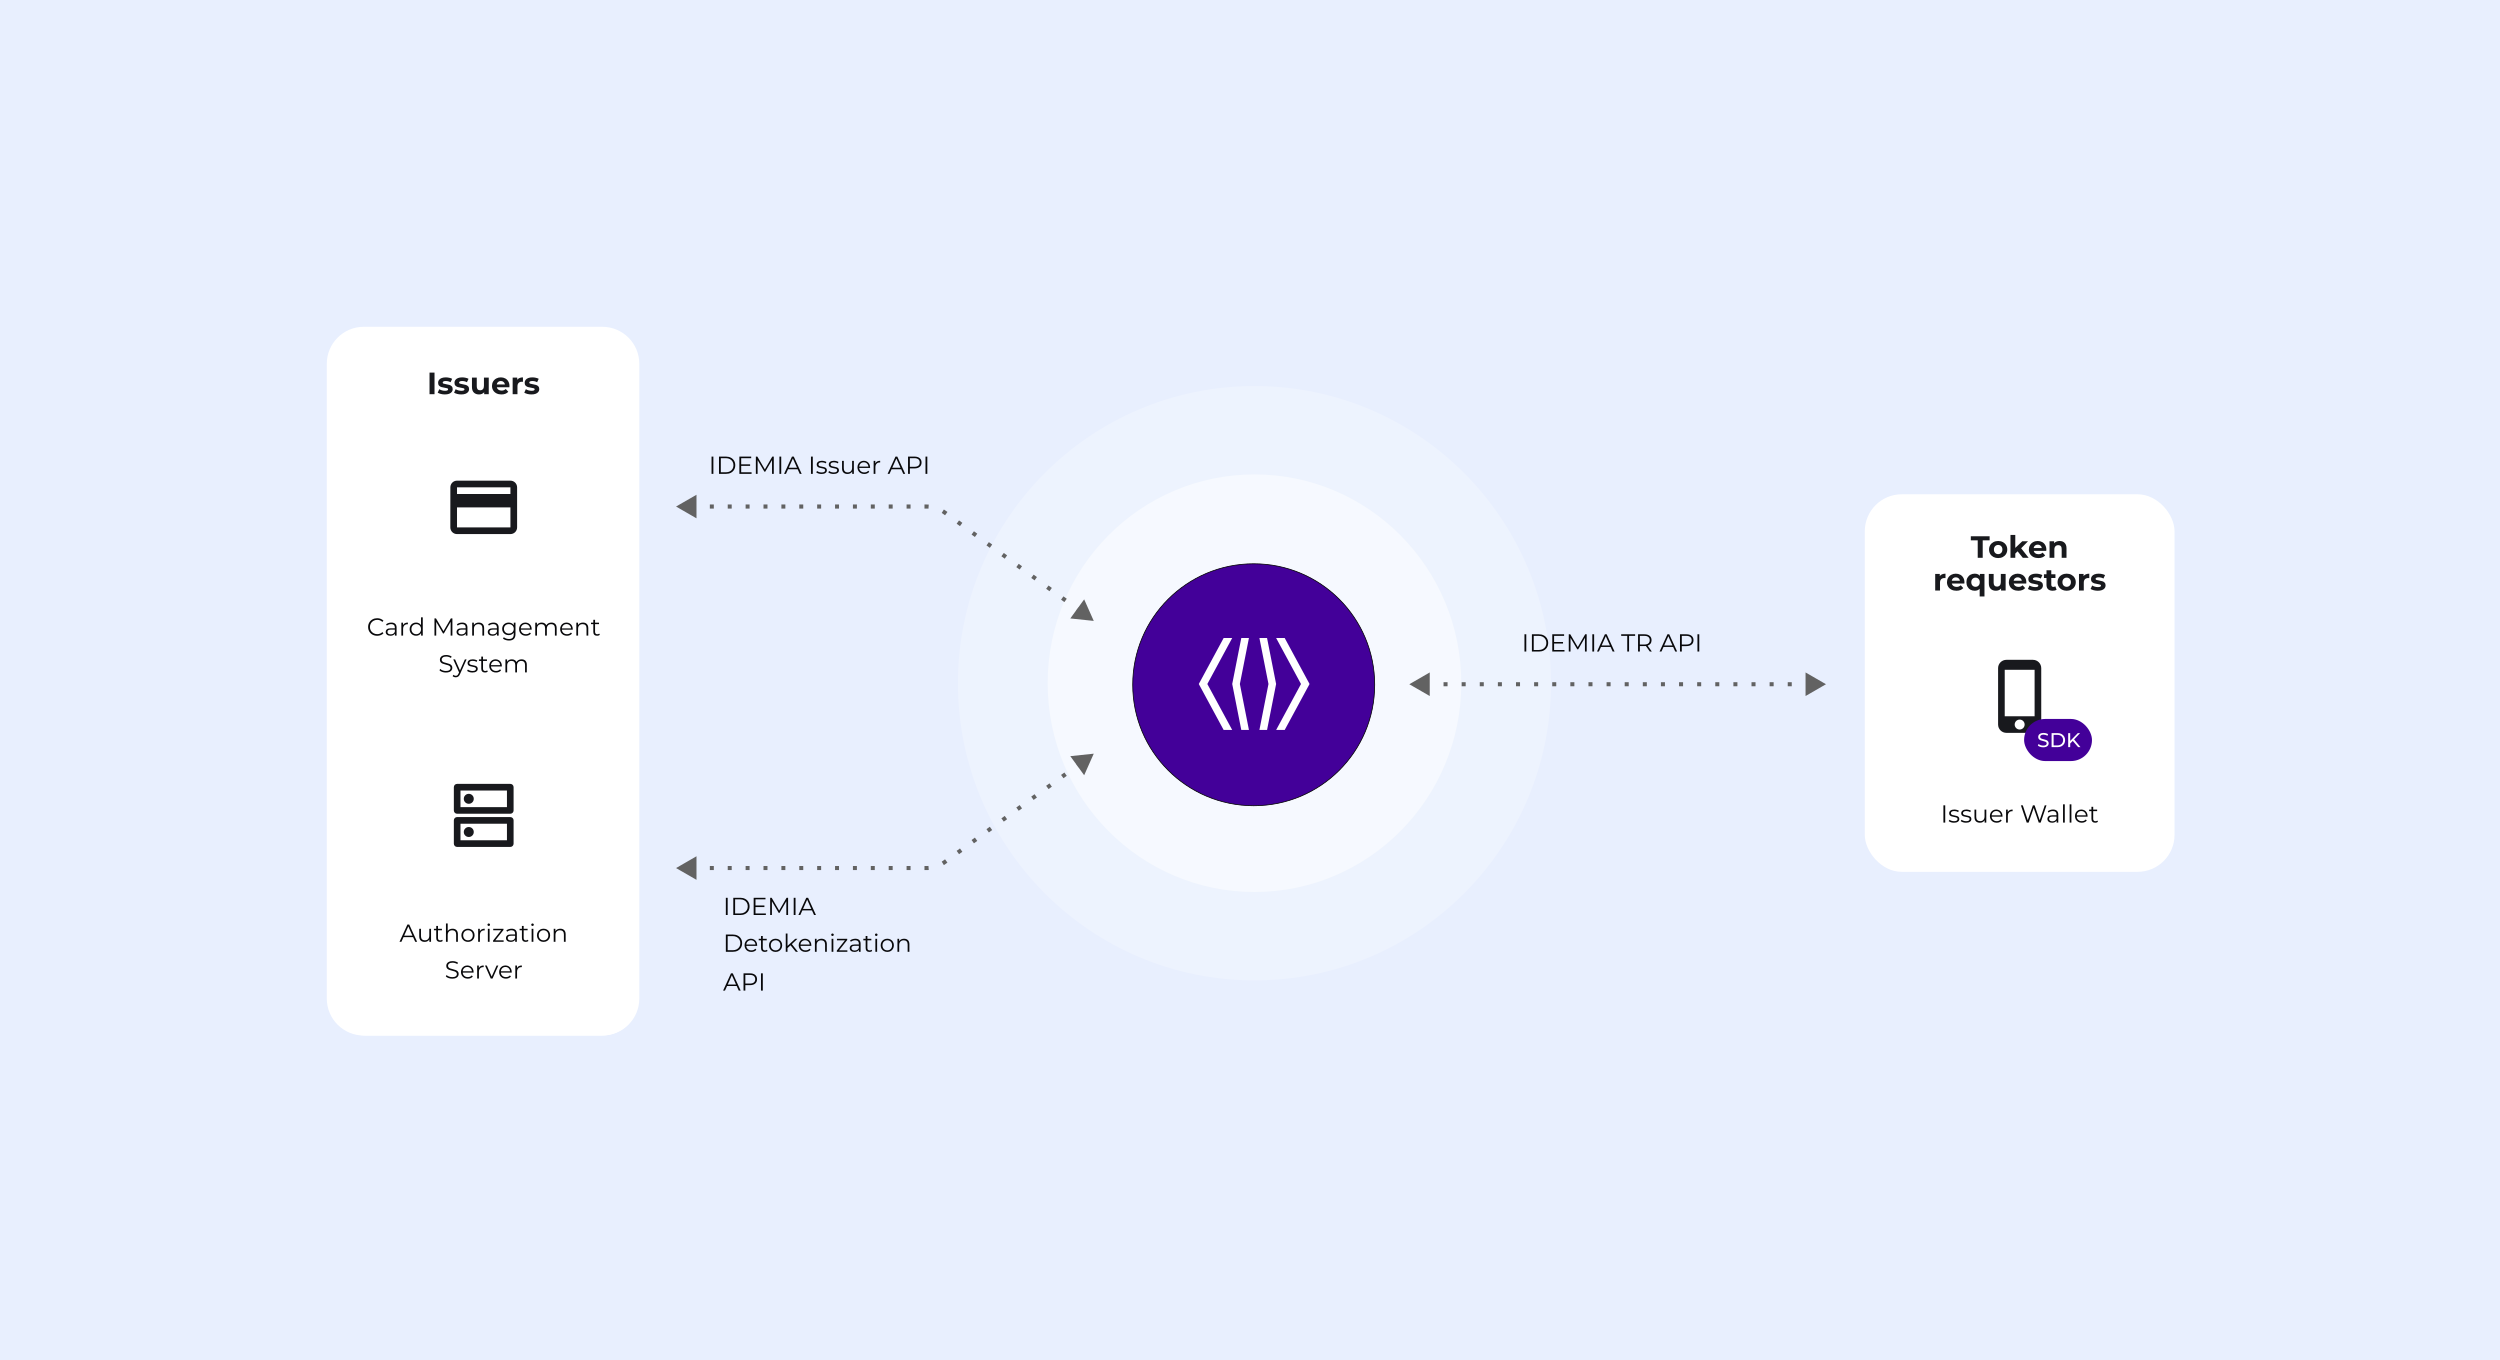 <svg width="1224" height="666" viewBox="0 0 1224 666" fill="none" xmlns="http://www.w3.org/2000/svg">
<rect width="1224" height="666" fill="#E8EFFE"/>
<ellipse opacity="0.23" cx="614.193" cy="334.5" rx="145.193" ry="145.5" fill="white"/>
<ellipse opacity="0.5" cx="614.193" cy="334.501" rx="101.252" ry="102.225" fill="white"/>
<path d="M355.376 439.55H356.27V448H355.376V439.55ZM359.019 439.55H362.46C363.353 439.55 364.142 439.731 364.826 440.093C365.51 440.447 366.041 440.946 366.419 441.59C366.797 442.226 366.987 442.954 366.987 443.775C366.987 444.596 366.797 445.328 366.419 445.972C366.041 446.608 365.51 447.107 364.826 447.469C364.142 447.823 363.353 448 362.46 448H359.019V439.55ZM362.411 447.227C363.152 447.227 363.8 447.083 364.355 446.793C364.91 446.495 365.341 446.089 365.647 445.574C365.952 445.05 366.105 444.451 366.105 443.775C366.105 443.099 365.952 442.503 365.647 441.988C365.341 441.465 364.91 441.059 364.355 440.769C363.8 440.471 363.152 440.322 362.411 440.322H359.912V447.227H362.411ZM374.968 447.227V448H368.993V439.55H374.787V440.322H369.886V443.328H374.256V444.089H369.886V447.227H374.968ZM385.845 439.55V448H384.987V441.24L381.668 446.926H381.245L377.925 441.276V448H377.068V439.55H377.805L381.474 445.815L385.108 439.55H385.845ZM388.598 439.55H389.491V448H388.598V439.55ZM397.54 445.743H392.832L391.818 448H390.889L394.752 439.55H395.633L399.496 448H398.554L397.54 445.743ZM397.214 445.018L395.186 440.479L393.158 445.018H397.214ZM355.376 457.55H358.817C359.71 457.55 360.499 457.731 361.183 458.093C361.867 458.447 362.398 458.946 362.776 459.59C363.155 460.226 363.344 460.954 363.344 461.775C363.344 462.596 363.155 463.328 362.776 463.972C362.398 464.608 361.867 465.107 361.183 465.469C360.499 465.823 359.71 466 358.817 466H355.376V457.55ZM358.768 465.227C359.509 465.227 360.157 465.083 360.712 464.793C361.267 464.495 361.698 464.089 362.004 463.574C362.31 463.05 362.462 462.451 362.462 461.775C362.462 461.099 362.31 460.503 362.004 459.988C361.698 459.465 361.267 459.059 360.712 458.769C360.157 458.471 359.509 458.322 358.768 458.322H356.27V465.227H358.768ZM370.698 463.091H365.386C365.434 463.751 365.688 464.286 366.147 464.696C366.605 465.099 367.185 465.3 367.885 465.3C368.279 465.3 368.641 465.231 368.971 465.095C369.301 464.95 369.587 464.74 369.829 464.467L370.311 465.022C370.03 465.36 369.676 465.618 369.249 465.795C368.831 465.972 368.368 466.06 367.861 466.06C367.209 466.06 366.629 465.924 366.122 465.65C365.623 465.368 365.233 464.982 364.951 464.491C364.67 464 364.529 463.445 364.529 462.825C364.529 462.205 364.662 461.65 364.927 461.159C365.201 460.668 365.571 460.286 366.038 460.012C366.513 459.739 367.044 459.602 367.631 459.602C368.219 459.602 368.746 459.739 369.213 460.012C369.68 460.286 370.046 460.668 370.311 461.159C370.577 461.642 370.71 462.197 370.71 462.825L370.698 463.091ZM367.631 460.338C367.02 460.338 366.505 460.535 366.086 460.93C365.676 461.316 365.442 461.823 365.386 462.451H369.889C369.833 461.823 369.595 461.316 369.177 460.93C368.766 460.535 368.251 460.338 367.631 460.338ZM375.798 465.614C375.637 465.759 375.436 465.871 375.195 465.952C374.961 466.024 374.716 466.06 374.458 466.06C373.863 466.06 373.404 465.899 373.082 465.577C372.76 465.256 372.599 464.801 372.599 464.213V460.374H371.464V459.65H372.599V458.262H373.456V459.65H375.388V460.374H373.456V464.165C373.456 464.543 373.549 464.833 373.734 465.034C373.927 465.227 374.201 465.324 374.555 465.324C374.732 465.324 374.901 465.296 375.062 465.239C375.231 465.183 375.376 465.103 375.497 464.998L375.798 465.614ZM379.73 466.06C379.118 466.06 378.567 465.924 378.076 465.65C377.585 465.368 377.199 464.982 376.917 464.491C376.636 464 376.495 463.445 376.495 462.825C376.495 462.205 376.636 461.65 376.917 461.159C377.199 460.668 377.585 460.286 378.076 460.012C378.567 459.739 379.118 459.602 379.73 459.602C380.342 459.602 380.893 459.739 381.384 460.012C381.875 460.286 382.257 460.668 382.531 461.159C382.813 461.65 382.953 462.205 382.953 462.825C382.953 463.445 382.813 464 382.531 464.491C382.257 464.982 381.875 465.368 381.384 465.65C380.893 465.924 380.342 466.06 379.73 466.06ZM379.73 465.3C380.181 465.3 380.583 465.199 380.937 464.998C381.299 464.789 381.581 464.495 381.782 464.117C381.984 463.739 382.084 463.308 382.084 462.825C382.084 462.342 381.984 461.912 381.782 461.533C381.581 461.155 381.299 460.865 380.937 460.664C380.583 460.455 380.181 460.35 379.73 460.35C379.279 460.35 378.873 460.455 378.511 460.664C378.157 460.865 377.875 461.155 377.666 461.533C377.465 461.912 377.364 462.342 377.364 462.825C377.364 463.308 377.465 463.739 377.666 464.117C377.875 464.495 378.157 464.789 378.511 464.998C378.873 465.199 379.279 465.3 379.73 465.3ZM387.057 462.813L385.56 464.189V466H384.703V457.043H385.56V463.115L389.351 459.65H390.413L387.697 462.246L390.667 466H389.617L387.057 462.813ZM397.223 463.091H391.911C391.96 463.751 392.213 464.286 392.672 464.696C393.131 465.099 393.71 465.3 394.41 465.3C394.805 465.3 395.167 465.231 395.497 465.095C395.827 464.95 396.113 464.74 396.354 464.467L396.837 465.022C396.555 465.36 396.201 465.618 395.775 465.795C395.356 465.972 394.893 466.06 394.386 466.06C393.734 466.06 393.155 465.924 392.648 465.65C392.149 465.368 391.759 464.982 391.477 464.491C391.195 464 391.054 463.445 391.054 462.825C391.054 462.205 391.187 461.65 391.453 461.159C391.726 460.668 392.097 460.286 392.563 460.012C393.038 459.739 393.569 459.602 394.157 459.602C394.744 459.602 395.272 459.739 395.738 460.012C396.205 460.286 396.571 460.668 396.837 461.159C397.102 461.642 397.235 462.197 397.235 462.825L397.223 463.091ZM394.157 460.338C393.545 460.338 393.03 460.535 392.612 460.93C392.201 461.316 391.968 461.823 391.911 462.451H396.414C396.358 461.823 396.121 461.316 395.702 460.93C395.292 460.535 394.777 460.338 394.157 460.338ZM402.215 459.602C403.012 459.602 403.644 459.835 404.11 460.302C404.585 460.761 404.823 461.433 404.823 462.318V466H403.966V462.403C403.966 461.743 403.801 461.24 403.471 460.894C403.141 460.547 402.67 460.374 402.058 460.374C401.374 460.374 400.831 460.58 400.428 460.99C400.034 461.393 399.837 461.952 399.837 462.668V466H398.98V459.65H399.801V460.821C400.034 460.435 400.356 460.137 400.767 459.928C401.185 459.71 401.668 459.602 402.215 459.602ZM407.15 459.65H408.007V466H407.15V459.65ZM407.584 458.262C407.407 458.262 407.258 458.201 407.138 458.081C407.017 457.96 406.957 457.815 406.957 457.646C406.957 457.485 407.017 457.344 407.138 457.224C407.258 457.103 407.407 457.043 407.584 457.043C407.761 457.043 407.91 457.103 408.031 457.224C408.152 457.336 408.212 457.473 408.212 457.634C408.212 457.811 408.152 457.96 408.031 458.081C407.91 458.201 407.761 458.262 407.584 458.262ZM414.87 465.288V466H409.704V465.433L413.699 460.374H409.776V459.65H414.798V460.217L410.802 465.288H414.87ZM418.779 459.602C419.608 459.602 420.243 459.811 420.686 460.23C421.129 460.64 421.35 461.252 421.35 462.065V466H420.529V465.01C420.336 465.34 420.05 465.598 419.672 465.783C419.302 465.968 418.859 466.06 418.344 466.06C417.636 466.06 417.072 465.891 416.654 465.553C416.235 465.215 416.026 464.769 416.026 464.213C416.026 463.674 416.219 463.24 416.606 462.91C417 462.58 417.624 462.415 418.477 462.415H420.493V462.028C420.493 461.481 420.34 461.067 420.034 460.785C419.728 460.495 419.282 460.35 418.694 460.35C418.292 460.35 417.905 460.419 417.535 460.556C417.165 460.684 416.847 460.865 416.582 461.099L416.195 460.459C416.517 460.185 416.903 459.976 417.354 459.831C417.805 459.678 418.28 459.602 418.779 459.602ZM418.477 465.384C418.96 465.384 419.374 465.276 419.72 465.058C420.066 464.833 420.324 464.511 420.493 464.093V463.054H418.501C417.415 463.054 416.871 463.433 416.871 464.189C416.871 464.559 417.012 464.853 417.294 465.07C417.575 465.28 417.97 465.384 418.477 465.384ZM427.022 465.614C426.861 465.759 426.66 465.871 426.418 465.952C426.185 466.024 425.94 466.06 425.682 466.06C425.086 466.06 424.628 465.899 424.306 465.577C423.984 465.256 423.823 464.801 423.823 464.213V460.374H422.688V459.65H423.823V458.262H424.68V459.65H426.612V460.374H424.68V464.165C424.68 464.543 424.773 464.833 424.958 465.034C425.151 465.227 425.424 465.324 425.779 465.324C425.956 465.324 426.125 465.296 426.286 465.239C426.455 465.183 426.599 465.103 426.72 464.998L427.022 465.614ZM428.582 459.65H429.439V466H428.582V459.65ZM429.017 458.262C428.84 458.262 428.691 458.201 428.57 458.081C428.449 457.96 428.389 457.815 428.389 457.646C428.389 457.485 428.449 457.344 428.57 457.224C428.691 457.103 428.84 457.043 429.017 457.043C429.194 457.043 429.343 457.103 429.464 457.224C429.584 457.336 429.645 457.473 429.645 457.634C429.645 457.811 429.584 457.96 429.464 458.081C429.343 458.201 429.194 458.262 429.017 458.262ZM434.42 466.06C433.808 466.06 433.257 465.924 432.766 465.65C432.275 465.368 431.889 464.982 431.607 464.491C431.325 464 431.184 463.445 431.184 462.825C431.184 462.205 431.325 461.65 431.607 461.159C431.889 460.668 432.275 460.286 432.766 460.012C433.257 459.739 433.808 459.602 434.42 459.602C435.031 459.602 435.583 459.739 436.074 460.012C436.565 460.286 436.947 460.668 437.22 461.159C437.502 461.65 437.643 462.205 437.643 462.825C437.643 463.445 437.502 464 437.22 464.491C436.947 464.982 436.565 465.368 436.074 465.65C435.583 465.924 435.031 466.06 434.42 466.06ZM434.42 465.3C434.87 465.3 435.273 465.199 435.627 464.998C435.989 464.789 436.271 464.495 436.472 464.117C436.673 463.739 436.774 463.308 436.774 462.825C436.774 462.342 436.673 461.912 436.472 461.533C436.271 461.155 435.989 460.865 435.627 460.664C435.273 460.455 434.87 460.35 434.42 460.35C433.969 460.35 433.563 460.455 433.2 460.664C432.846 460.865 432.565 461.155 432.355 461.533C432.154 461.912 432.054 462.342 432.054 462.825C432.054 463.308 432.154 463.739 432.355 464.117C432.565 464.495 432.846 464.789 433.2 464.998C433.563 465.199 433.969 465.3 434.42 465.3ZM442.628 459.602C443.425 459.602 444.057 459.835 444.523 460.302C444.998 460.761 445.236 461.433 445.236 462.318V466H444.379V462.403C444.379 461.743 444.214 461.24 443.884 460.894C443.554 460.547 443.083 460.374 442.471 460.374C441.787 460.374 441.244 460.58 440.842 460.99C440.447 461.393 440.25 461.952 440.25 462.668V466H439.393V459.65H440.214V460.821C440.447 460.435 440.769 460.137 441.18 459.928C441.598 459.71 442.081 459.602 442.628 459.602ZM360.676 482.743H355.968L354.954 485H354.024L357.887 476.55H358.768L362.632 485H361.69L360.676 482.743ZM360.35 482.018L358.322 477.479L356.294 482.018H360.35ZM367.192 476.55C368.271 476.55 369.116 476.807 369.727 477.322C370.339 477.837 370.645 478.545 370.645 479.447C370.645 480.348 370.339 481.056 369.727 481.572C369.116 482.079 368.271 482.332 367.192 482.332H364.923V485H364.029V476.55H367.192ZM367.168 481.547C368.005 481.547 368.645 481.366 369.088 481.004C369.53 480.634 369.752 480.115 369.752 479.447C369.752 478.763 369.53 478.24 369.088 477.877C368.645 477.507 368.005 477.322 367.168 477.322H364.923V481.547H367.168ZM372.577 476.55H373.47V485H372.577V476.55Z" fill="#08080A"/>
<path d="M348.376 223.55H349.27V232H348.376V223.55ZM352.019 223.55H355.46C356.353 223.55 357.142 223.731 357.826 224.093C358.51 224.447 359.041 224.946 359.419 225.59C359.797 226.226 359.987 226.954 359.987 227.775C359.987 228.596 359.797 229.328 359.419 229.972C359.041 230.608 358.51 231.107 357.826 231.469C357.142 231.823 356.353 232 355.46 232H352.019V223.55ZM355.411 231.227C356.152 231.227 356.8 231.083 357.355 230.793C357.91 230.495 358.341 230.089 358.647 229.574C358.952 229.05 359.105 228.451 359.105 227.775C359.105 227.099 358.952 226.503 358.647 225.988C358.341 225.465 357.91 225.059 357.355 224.769C356.8 224.471 356.152 224.322 355.411 224.322H352.912V231.227H355.411ZM367.968 231.227V232H361.993V223.55H367.787V224.322H362.886V227.328H367.256V228.089H362.886V231.227H367.968ZM378.845 223.55V232H377.987V225.24L374.668 230.926H374.245L370.925 225.276V232H370.068V223.55H370.805L374.474 229.815L378.108 223.55H378.845ZM381.598 223.55H382.491V232H381.598V223.55ZM390.54 229.743H385.832L384.818 232H383.889L387.752 223.55H388.633L392.496 232H391.554L390.54 229.743ZM390.214 229.018L388.186 224.479L386.158 229.018H390.214ZM397.053 223.55H397.947V232H397.053V223.55ZM402.217 232.06C401.702 232.06 401.207 231.988 400.732 231.843C400.266 231.69 399.899 231.501 399.634 231.276L400.02 230.6C400.286 230.809 400.62 230.982 401.022 231.119C401.425 231.248 401.843 231.312 402.278 231.312C402.857 231.312 403.284 231.223 403.557 231.046C403.839 230.861 403.98 230.604 403.98 230.274C403.98 230.04 403.903 229.859 403.75 229.73C403.598 229.594 403.404 229.493 403.171 229.429C402.938 229.356 402.628 229.288 402.241 229.223C401.726 229.127 401.312 229.03 400.998 228.934C400.684 228.829 400.415 228.656 400.189 228.415C399.972 228.173 399.863 227.839 399.863 227.413C399.863 226.881 400.085 226.447 400.527 226.109C400.97 225.771 401.586 225.602 402.374 225.602C402.785 225.602 403.195 225.658 403.606 225.771C404.016 225.875 404.354 226.016 404.62 226.193L404.245 226.881C403.722 226.519 403.099 226.338 402.374 226.338C401.827 226.338 401.413 226.435 401.131 226.628C400.857 226.821 400.72 227.075 400.72 227.388C400.72 227.63 400.797 227.823 400.95 227.968C401.111 228.113 401.308 228.221 401.541 228.294C401.775 228.358 402.097 228.427 402.507 228.499C403.014 228.596 403.42 228.692 403.726 228.789C404.032 228.885 404.294 229.05 404.511 229.284C404.728 229.517 404.837 229.839 404.837 230.25C404.837 230.805 404.604 231.248 404.137 231.577C403.678 231.899 403.038 232.06 402.217 232.06ZM408.124 232.06C407.609 232.06 407.114 231.988 406.639 231.843C406.172 231.69 405.806 231.501 405.54 231.276L405.927 230.6C406.192 230.809 406.526 230.982 406.929 231.119C407.331 231.248 407.749 231.312 408.184 231.312C408.763 231.312 409.19 231.223 409.464 231.046C409.745 230.861 409.886 230.604 409.886 230.274C409.886 230.04 409.81 229.859 409.657 229.73C409.504 229.594 409.311 229.493 409.077 229.429C408.844 229.356 408.534 229.288 408.148 229.223C407.633 229.127 407.218 229.03 406.904 228.934C406.591 228.829 406.321 228.656 406.096 228.415C405.878 228.173 405.77 227.839 405.77 227.413C405.77 226.881 405.991 226.447 406.434 226.109C406.876 225.771 407.492 225.602 408.281 225.602C408.691 225.602 409.101 225.658 409.512 225.771C409.922 225.875 410.26 226.016 410.526 226.193L410.152 226.881C409.629 226.519 409.005 226.338 408.281 226.338C407.733 226.338 407.319 226.435 407.037 226.628C406.764 226.821 406.627 227.075 406.627 227.388C406.627 227.63 406.703 227.823 406.856 227.968C407.017 228.113 407.214 228.221 407.448 228.294C407.681 228.358 408.003 228.427 408.413 228.499C408.92 228.596 409.327 228.692 409.633 228.789C409.938 228.885 410.2 229.05 410.417 229.284C410.635 229.517 410.743 229.839 410.743 230.25C410.743 230.805 410.51 231.248 410.043 231.577C409.584 231.899 408.945 232.06 408.124 232.06ZM418.05 225.65V232H417.229V230.841C417.004 231.227 416.694 231.529 416.3 231.746C415.905 231.956 415.454 232.06 414.947 232.06C414.119 232.06 413.463 231.831 412.98 231.372C412.505 230.905 412.267 230.225 412.267 229.332V225.65H413.125V229.248C413.125 229.916 413.29 230.423 413.62 230.769C413.95 231.115 414.42 231.288 415.032 231.288C415.7 231.288 416.227 231.087 416.613 230.684C417 230.274 417.193 229.706 417.193 228.982V225.65H418.05ZM425.98 229.091H420.668C420.716 229.751 420.97 230.286 421.428 230.696C421.887 231.099 422.467 231.3 423.167 231.3C423.561 231.3 423.923 231.231 424.253 231.095C424.583 230.95 424.869 230.74 425.11 230.467L425.593 231.022C425.312 231.36 424.957 231.618 424.531 231.795C424.112 231.972 423.65 232.06 423.143 232.06C422.491 232.06 421.911 231.924 421.404 231.65C420.905 231.368 420.515 230.982 420.233 230.491C419.952 230 419.811 229.445 419.811 228.825C419.811 228.205 419.944 227.65 420.209 227.159C420.483 226.668 420.853 226.286 421.32 226.012C421.795 225.739 422.326 225.602 422.913 225.602C423.501 225.602 424.028 225.739 424.495 226.012C424.961 226.286 425.328 226.668 425.593 227.159C425.859 227.642 425.992 228.197 425.992 228.825L425.98 229.091ZM422.913 226.338C422.302 226.338 421.786 226.535 421.368 226.93C420.958 227.316 420.724 227.823 420.668 228.451H425.171C425.114 227.823 424.877 227.316 424.458 226.93C424.048 226.535 423.533 226.338 422.913 226.338ZM428.557 226.894C428.758 226.467 429.056 226.145 429.45 225.928C429.853 225.71 430.348 225.602 430.935 225.602V226.435L430.73 226.423C430.062 226.423 429.539 226.628 429.161 227.038C428.782 227.449 428.593 228.024 428.593 228.765V232H427.736V225.65H428.557V226.894ZM441.222 229.743H436.514L435.5 232H434.57L438.433 223.55H439.314L443.177 232H442.236L441.222 229.743ZM440.896 229.018L438.868 224.479L436.84 229.018H440.896ZM447.738 223.55C448.817 223.55 449.662 223.807 450.273 224.322C450.885 224.837 451.191 225.545 451.191 226.447C451.191 227.348 450.885 228.056 450.273 228.572C449.662 229.079 448.817 229.332 447.738 229.332H445.469V232H444.575V223.55H447.738ZM447.714 228.547C448.551 228.547 449.191 228.366 449.633 228.004C450.076 227.634 450.297 227.115 450.297 226.447C450.297 225.763 450.076 225.24 449.633 224.877C449.191 224.507 448.551 224.322 447.714 224.322H445.469V228.547H447.714ZM453.122 223.55H454.016V232H453.122V223.55Z" fill="#08080A"/>
<path d="M746.376 310.55H747.27V319H746.376V310.55ZM750.019 310.55H753.46C754.353 310.55 755.142 310.731 755.826 311.093C756.51 311.447 757.041 311.946 757.419 312.59C757.797 313.226 757.987 313.954 757.987 314.775C757.987 315.596 757.797 316.328 757.419 316.972C757.041 317.608 756.51 318.107 755.826 318.469C755.142 318.823 754.353 319 753.46 319H750.019V310.55ZM753.411 318.227C754.152 318.227 754.8 318.083 755.355 317.793C755.91 317.495 756.341 317.089 756.647 316.574C756.952 316.05 757.105 315.451 757.105 314.775C757.105 314.099 756.952 313.503 756.647 312.988C756.341 312.465 755.91 312.059 755.355 311.769C754.8 311.471 754.152 311.322 753.411 311.322H750.912V318.227H753.411ZM765.968 318.227V319H759.993V310.55H765.787V311.322H760.886V314.328H765.256V315.089H760.886V318.227H765.968ZM776.845 310.55V319H775.987V312.24L772.668 317.926H772.245L768.925 312.276V319H768.068V310.55H768.805L772.474 316.815L776.108 310.55H776.845ZM779.598 310.55H780.491V319H779.598V310.55ZM788.54 316.743H783.832L782.818 319H781.889L785.752 310.55H786.633L790.496 319H789.554L788.54 316.743ZM788.214 316.018L786.186 311.479L784.158 316.018H788.214ZM796.695 311.322H793.725V310.55H800.558V311.322H797.589V319H796.695V311.322ZM807.756 319L805.824 316.284C805.607 316.308 805.382 316.32 805.148 316.32H802.879V319H801.985V310.55H805.148C806.227 310.55 807.072 310.807 807.683 311.322C808.295 311.837 808.601 312.545 808.601 313.447C808.601 314.107 808.432 314.666 808.094 315.125C807.764 315.576 807.289 315.902 806.669 316.103L808.734 319H807.756ZM805.124 315.559C805.961 315.559 806.601 315.374 807.044 315.004C807.486 314.634 807.708 314.115 807.708 313.447C807.708 312.763 807.486 312.24 807.044 311.877C806.601 311.507 805.961 311.322 805.124 311.322H802.879V315.559H805.124ZM819.168 316.743H814.46L813.446 319H812.517L816.38 310.55H817.261L821.124 319H820.182L819.168 316.743ZM818.842 316.018L816.814 311.479L814.786 316.018H818.842ZM825.685 310.55C826.763 310.55 827.608 310.807 828.22 311.322C828.832 311.837 829.137 312.545 829.137 313.447C829.137 314.348 828.832 315.056 828.22 315.572C827.608 316.079 826.763 316.332 825.685 316.332H823.415V319H822.522V310.55H825.685ZM825.661 315.547C826.498 315.547 827.138 315.366 827.58 315.004C828.023 314.634 828.244 314.115 828.244 313.447C828.244 312.763 828.023 312.24 827.58 311.877C827.138 311.507 826.498 311.322 825.661 311.322H823.415V315.547H825.661ZM831.069 310.55H831.962V319H831.069V310.55Z" fill="#08080A"/>
<path d="M613.815 394.483C646.526 394.483 673.044 367.966 673.044 335.255C673.044 302.544 646.526 276.026 613.815 276.026C581.104 276.026 554.587 302.544 554.587 335.255C554.587 367.966 581.104 394.483 613.815 394.483Z" fill="#430099" stroke="black" stroke-width="0.377"/>
<path d="M607.039 334.888L611.483 312.356H607.738L603.298 334.888L607.731 357.376H611.476L607.039 334.888ZM603.298 312.356H599.104L586.927 334.888L599.085 357.376H603.279L591.114 334.888L603.298 312.356ZM624.785 334.888L620.342 312.356H616.599L621.045 334.888L616.607 357.376H620.353L624.785 334.888ZM641.156 334.888L628.979 312.356H624.785L636.965 334.888L624.807 357.376H628.999L641.156 334.888Z" fill="white"/>
<rect x="913" y="242" width="151.655" height="184.853" rx="18.108" fill="white"/>
<path d="M968.292 264.537H964.912V262.545H974.117V264.537H970.736V273.108H968.292V264.537ZM978.304 273.229C977.449 273.229 976.679 273.053 975.995 272.701C975.321 272.338 974.793 271.84 974.41 271.207C974.028 270.573 973.837 269.854 973.837 269.049C973.837 268.244 974.028 267.525 974.41 266.891C974.793 266.257 975.321 265.764 975.995 265.412C976.679 265.05 977.449 264.869 978.304 264.869C979.159 264.869 979.923 265.05 980.597 265.412C981.271 265.764 981.8 266.257 982.182 266.891C982.564 267.525 982.755 268.244 982.755 269.049C982.755 269.854 982.564 270.573 982.182 271.207C981.8 271.84 981.271 272.338 980.597 272.701C979.923 273.053 979.159 273.229 978.304 273.229ZM978.304 271.297C978.907 271.297 979.4 271.096 979.783 270.694C980.175 270.281 980.371 269.733 980.371 269.049C980.371 268.365 980.175 267.822 979.783 267.419C979.4 267.007 978.907 266.8 978.304 266.8C977.7 266.8 977.202 267.007 976.81 267.419C976.417 267.822 976.221 268.365 976.221 269.049C976.221 269.733 976.417 270.281 976.81 270.694C977.202 271.096 977.7 271.297 978.304 271.297ZM987.815 269.924L986.683 271.041V273.108H984.329V261.911H986.683V268.249L990.123 264.99H992.93L989.55 268.43L993.232 273.108H990.38L987.815 269.924ZM1001.89 269.079C1001.89 269.109 1001.87 269.32 1001.84 269.713H995.702C995.813 270.216 996.075 270.613 996.487 270.905C996.9 271.197 997.413 271.343 998.026 271.343C998.449 271.343 998.821 271.282 999.143 271.161C999.475 271.031 999.782 270.829 1000.06 270.558L1001.32 271.916C1000.55 272.791 999.435 273.229 997.966 273.229C997.05 273.229 996.241 273.053 995.536 272.701C994.832 272.338 994.289 271.84 993.907 271.207C993.524 270.573 993.333 269.854 993.333 269.049C993.333 268.254 993.519 267.54 993.892 266.906C994.274 266.262 994.792 265.764 995.446 265.412C996.11 265.05 996.849 264.869 997.664 264.869C998.459 264.869 999.178 265.04 999.822 265.382C1000.47 265.724 1000.97 266.217 1001.33 266.861C1001.7 267.495 1001.89 268.234 1001.89 269.079ZM997.679 266.65C997.146 266.65 996.698 266.8 996.336 267.102C995.974 267.404 995.753 267.816 995.672 268.34H999.671C999.591 267.827 999.369 267.419 999.007 267.117C998.645 266.805 998.202 266.65 997.679 266.65ZM1008.39 264.869C1009.4 264.869 1010.21 265.171 1010.82 265.774C1011.44 266.378 1011.76 267.273 1011.76 268.46V273.108H1009.4V268.822C1009.4 268.179 1009.26 267.701 1008.98 267.389C1008.7 267.067 1008.29 266.906 1007.76 266.906C1007.16 266.906 1006.69 267.092 1006.34 267.464C1005.99 267.827 1005.81 268.37 1005.81 269.094V273.108H1003.46V264.99H1005.7V265.94C1006.02 265.598 1006.4 265.337 1006.87 265.156C1007.33 264.964 1007.84 264.869 1008.39 264.869ZM949.721 282.061C950.003 281.669 950.38 281.372 950.853 281.171C951.336 280.969 951.889 280.869 952.513 280.869V283.042C952.252 283.022 952.076 283.012 951.985 283.012C951.311 283.012 950.783 283.203 950.401 283.585C950.018 283.957 949.827 284.521 949.827 285.275V289.108H947.473V280.99H949.721V282.061ZM961.792 285.079C961.792 285.109 961.777 285.32 961.746 285.713H955.605C955.715 286.216 955.977 286.613 956.389 286.905C956.802 287.197 957.315 287.343 957.929 287.343C958.351 287.343 958.723 287.282 959.045 287.161C959.377 287.031 959.684 286.829 959.966 286.558L961.218 287.916C960.454 288.791 959.337 289.229 957.868 289.229C956.953 289.229 956.143 289.053 955.439 288.701C954.735 288.338 954.191 287.84 953.809 287.207C953.427 286.573 953.236 285.854 953.236 285.049C953.236 284.254 953.422 283.54 953.794 282.906C954.176 282.262 954.694 281.764 955.348 281.412C956.012 281.05 956.752 280.869 957.566 280.869C958.361 280.869 959.08 281.04 959.724 281.382C960.368 281.724 960.871 282.217 961.233 282.861C961.606 283.495 961.792 284.234 961.792 285.079ZM957.582 282.65C957.048 282.65 956.601 282.8 956.238 283.102C955.876 283.404 955.655 283.816 955.575 284.34H959.573C959.493 283.827 959.272 283.419 958.909 283.117C958.547 282.805 958.105 282.65 957.582 282.65ZM971.598 280.99V292.036H969.244V288.248C968.661 288.902 967.851 289.229 966.815 289.229C966.05 289.229 965.356 289.058 964.732 288.716C964.118 288.374 963.636 287.886 963.283 287.252C962.931 286.618 962.755 285.884 962.755 285.049C962.755 284.214 962.931 283.479 963.283 282.846C963.636 282.212 964.118 281.724 964.732 281.382C965.356 281.04 966.05 280.869 966.815 280.869C967.921 280.869 968.766 281.221 969.35 281.925V280.99H971.598ZM967.222 287.297C967.815 287.297 968.308 287.096 968.701 286.694C969.093 286.281 969.289 285.733 969.289 285.049C969.289 284.365 969.093 283.822 968.701 283.419C968.308 283.007 967.815 282.8 967.222 282.8C966.618 282.8 966.12 283.007 965.728 283.419C965.336 283.822 965.14 284.365 965.14 285.049C965.14 285.733 965.336 286.281 965.728 286.694C966.12 287.096 966.618 287.297 967.222 287.297ZM981.956 280.99V289.108H979.723V288.142C979.411 288.494 979.039 288.766 978.606 288.957C978.174 289.138 977.706 289.229 977.203 289.229C976.137 289.229 975.292 288.922 974.668 288.308C974.044 287.695 973.732 286.784 973.732 285.577V280.99H976.086V285.23C976.086 286.538 976.635 287.192 977.731 287.192C978.294 287.192 978.747 287.011 979.089 286.648C979.431 286.276 979.602 285.728 979.602 285.004V280.99H981.956ZM992.09 285.079C992.09 285.109 992.075 285.32 992.044 285.713H985.903C986.013 286.216 986.275 286.613 986.687 286.905C987.1 287.197 987.613 287.343 988.227 287.343C988.649 287.343 989.021 287.282 989.343 287.161C989.675 287.031 989.982 286.829 990.264 286.558L991.516 287.916C990.752 288.791 989.635 289.229 988.166 289.229C987.251 289.229 986.441 289.053 985.737 288.701C985.033 288.338 984.489 287.84 984.107 287.207C983.725 286.573 983.534 285.854 983.534 285.049C983.534 284.254 983.72 283.54 984.092 282.906C984.474 282.262 984.992 281.764 985.646 281.412C986.31 281.05 987.05 280.869 987.864 280.869C988.659 280.869 989.378 281.04 990.022 281.382C990.666 281.724 991.169 282.217 991.531 282.861C991.904 283.495 992.09 284.234 992.09 285.079ZM987.879 282.65C987.346 282.65 986.899 282.8 986.536 283.102C986.174 283.404 985.953 283.816 985.873 284.34H989.871C989.791 283.827 989.57 283.419 989.207 283.117C988.845 282.805 988.403 282.65 987.879 282.65ZM996.388 289.229C995.714 289.229 995.055 289.148 994.411 288.987C993.768 288.816 993.254 288.605 992.872 288.354L993.657 286.663C994.019 286.895 994.457 287.086 994.97 287.237C995.483 287.378 995.986 287.448 996.479 287.448C997.475 287.448 997.973 287.202 997.973 286.709C997.973 286.477 997.837 286.311 997.565 286.211C997.294 286.11 996.876 286.025 996.313 285.954C995.649 285.854 995.1 285.738 994.668 285.607C994.235 285.476 993.858 285.245 993.536 284.913C993.224 284.581 993.068 284.108 993.068 283.495C993.068 282.982 993.214 282.529 993.506 282.136C993.808 281.734 994.24 281.422 994.804 281.201C995.377 280.98 996.051 280.869 996.826 280.869C997.399 280.869 997.968 280.934 998.531 281.065C999.104 281.186 999.577 281.357 999.949 281.578L999.165 283.253C998.45 282.851 997.671 282.65 996.826 282.65C996.323 282.65 995.946 282.72 995.694 282.861C995.443 283.002 995.317 283.183 995.317 283.404C995.317 283.656 995.453 283.832 995.724 283.932C995.996 284.033 996.428 284.128 997.022 284.219C997.686 284.33 998.229 284.45 998.652 284.581C999.074 284.702 999.441 284.928 999.753 285.26C1000.07 285.592 1000.22 286.055 1000.22 286.648C1000.22 287.151 1000.07 287.599 999.768 287.991C999.467 288.384 999.024 288.691 998.44 288.912C997.867 289.123 997.183 289.229 996.388 289.229ZM1006.91 288.716C1006.68 288.887 1006.39 289.018 1006.05 289.108C1005.72 289.189 1005.37 289.229 1004.99 289.229C1004.03 289.229 1003.28 288.982 1002.74 288.489C1002.22 287.996 1001.96 287.272 1001.96 286.316V282.982H1000.71V281.171H1001.96V279.194H1004.31V281.171H1006.34V282.982H1004.31V286.286C1004.31 286.628 1004.4 286.895 1004.57 287.086C1004.75 287.267 1005 287.358 1005.33 287.358C1005.7 287.358 1006.01 287.257 1006.28 287.056L1006.91 288.716ZM1011.84 289.229C1010.99 289.229 1010.22 289.053 1009.53 288.701C1008.86 288.338 1008.33 287.84 1007.95 287.207C1007.57 286.573 1007.38 285.854 1007.38 285.049C1007.38 284.244 1007.57 283.525 1007.95 282.891C1008.33 282.257 1008.86 281.764 1009.53 281.412C1010.22 281.05 1010.99 280.869 1011.84 280.869C1012.7 280.869 1013.46 281.05 1014.14 281.412C1014.81 281.764 1015.34 282.257 1015.72 282.891C1016.1 283.525 1016.3 284.244 1016.3 285.049C1016.3 285.854 1016.1 286.573 1015.72 287.207C1015.34 287.84 1014.81 288.338 1014.14 288.701C1013.46 289.053 1012.7 289.229 1011.84 289.229ZM1011.84 287.297C1012.45 287.297 1012.94 287.096 1013.32 286.694C1013.71 286.281 1013.91 285.733 1013.91 285.049C1013.91 284.365 1013.71 283.822 1013.32 283.419C1012.94 283.007 1012.45 282.8 1011.84 282.8C1011.24 282.8 1010.74 283.007 1010.35 283.419C1009.96 283.822 1009.76 284.365 1009.76 285.049C1009.76 285.733 1009.96 286.281 1010.35 286.694C1010.74 287.096 1011.24 287.297 1011.84 287.297ZM1020.12 282.061C1020.4 281.669 1020.78 281.372 1021.25 281.171C1021.73 280.969 1022.29 280.869 1022.91 280.869V283.042C1022.65 283.022 1022.47 283.012 1022.38 283.012C1021.71 283.012 1021.18 283.203 1020.8 283.585C1020.41 283.957 1020.22 284.521 1020.22 285.275V289.108H1017.87V280.99H1020.12V282.061ZM1027.07 289.229C1026.4 289.229 1025.74 289.148 1025.09 288.987C1024.45 288.816 1023.94 288.605 1023.55 288.354L1024.34 286.663C1024.7 286.895 1025.14 287.086 1025.65 287.237C1026.16 287.378 1026.67 287.448 1027.16 287.448C1028.16 287.448 1028.65 287.202 1028.65 286.709C1028.65 286.477 1028.52 286.311 1028.25 286.211C1027.97 286.11 1027.56 286.025 1026.99 285.954C1026.33 285.854 1025.78 285.738 1025.35 285.607C1024.92 285.476 1024.54 285.245 1024.22 284.913C1023.91 284.581 1023.75 284.108 1023.75 283.495C1023.75 282.982 1023.9 282.529 1024.19 282.136C1024.49 281.734 1024.92 281.422 1025.48 281.201C1026.06 280.98 1026.73 280.869 1027.51 280.869C1028.08 280.869 1028.65 280.934 1029.21 281.065C1029.79 281.186 1030.26 281.357 1030.63 281.578L1029.85 283.253C1029.13 282.851 1028.35 282.65 1027.51 282.65C1027 282.65 1026.63 282.72 1026.38 282.861C1026.12 283.002 1026 283.183 1026 283.404C1026 283.656 1026.13 283.832 1026.41 283.932C1026.68 284.033 1027.11 284.128 1027.7 284.219C1028.37 284.33 1028.91 284.45 1029.33 284.581C1029.76 284.702 1030.12 284.928 1030.43 285.26C1030.75 285.592 1030.9 286.055 1030.9 286.648C1030.9 287.151 1030.75 287.599 1030.45 287.991C1030.15 288.384 1029.71 288.691 1029.12 288.912C1028.55 289.123 1027.86 289.229 1027.07 289.229Z" fill="#18191D"/>
<path d="M995.328 323.052H982.328C980.085 323.052 978.265 324.872 978.265 327.114V354.739C978.265 356.982 980.085 358.802 982.328 358.802H995.328C997.57 358.802 999.39 356.982 999.39 354.739V327.114C999.39 324.872 997.57 323.052 995.328 323.052ZM988.828 357.177C987.479 357.177 986.39 356.088 986.39 354.739C986.39 353.39 987.479 352.302 988.828 352.302C990.176 352.302 991.265 353.39 991.265 354.739C991.265 356.088 990.176 357.177 988.828 357.177ZM996.14 350.677H981.515V327.927H996.14V350.677Z" fill="#18191D"/>
<path d="M951.494 394.295H952.387V402.745H951.494V394.295ZM956.658 402.805C956.143 402.805 955.648 402.733 955.173 402.588C954.706 402.435 954.34 402.246 954.075 402.021L954.461 401.345C954.726 401.554 955.06 401.727 955.463 401.864C955.865 401.993 956.284 402.057 956.718 402.057C957.298 402.057 957.724 401.968 957.998 401.791C958.28 401.606 958.42 401.349 958.42 401.019C958.42 400.785 958.344 400.604 958.191 400.475C958.038 400.339 957.845 400.238 957.612 400.174C957.378 400.101 957.068 400.033 956.682 399.968C956.167 399.872 955.753 399.775 955.439 399.679C955.125 399.574 954.855 399.401 954.63 399.16C954.413 398.918 954.304 398.584 954.304 398.158C954.304 397.626 954.525 397.192 954.968 396.854C955.411 396.516 956.026 396.347 956.815 396.347C957.225 396.347 957.636 396.403 958.046 396.516C958.457 396.62 958.795 396.761 959.06 396.938L958.686 397.626C958.163 397.264 957.539 397.083 956.815 397.083C956.268 397.083 955.853 397.18 955.571 397.373C955.298 397.566 955.161 397.82 955.161 398.134C955.161 398.375 955.237 398.568 955.39 398.713C955.551 398.858 955.749 398.966 955.982 399.039C956.215 399.103 956.537 399.172 956.948 399.244C957.455 399.341 957.861 399.437 958.167 399.534C958.473 399.63 958.734 399.795 958.952 400.029C959.169 400.262 959.278 400.584 959.278 400.995C959.278 401.55 959.044 401.993 958.577 402.323C958.119 402.644 957.479 402.805 956.658 402.805ZM962.564 402.805C962.049 402.805 961.554 402.733 961.079 402.588C960.613 402.435 960.246 402.246 959.981 402.021L960.367 401.345C960.633 401.554 960.967 401.727 961.369 401.864C961.772 401.993 962.19 402.057 962.625 402.057C963.204 402.057 963.631 401.968 963.904 401.791C964.186 401.606 964.327 401.349 964.327 401.019C964.327 400.785 964.25 400.604 964.097 400.475C963.945 400.339 963.751 400.238 963.518 400.174C963.285 400.101 962.975 400.033 962.588 399.968C962.073 399.872 961.659 399.775 961.345 399.679C961.031 399.574 960.762 399.401 960.536 399.16C960.319 398.918 960.21 398.584 960.21 398.158C960.21 397.626 960.432 397.192 960.874 396.854C961.317 396.516 961.933 396.347 962.721 396.347C963.132 396.347 963.542 396.403 963.953 396.516C964.363 396.62 964.701 396.761 964.967 396.938L964.592 397.626C964.069 397.264 963.446 397.083 962.721 397.083C962.174 397.083 961.759 397.18 961.478 397.373C961.204 397.566 961.067 397.82 961.067 398.134C961.067 398.375 961.144 398.568 961.297 398.713C961.458 398.858 961.655 398.966 961.888 399.039C962.122 399.103 962.444 399.172 962.854 399.244C963.361 399.341 963.767 399.437 964.073 399.534C964.379 399.63 964.641 399.795 964.858 400.029C965.075 400.262 965.184 400.584 965.184 400.995C965.184 401.55 964.951 401.993 964.484 402.323C964.025 402.644 963.385 402.805 962.564 402.805ZM972.491 396.395V402.745H971.67V401.586C971.444 401.972 971.135 402.274 970.74 402.492C970.346 402.701 969.895 402.805 969.388 402.805C968.559 402.805 967.903 402.576 967.42 402.117C966.946 401.65 966.708 400.97 966.708 400.077V396.395H967.565V399.993C967.565 400.661 967.73 401.168 968.06 401.514C968.39 401.86 968.861 402.033 969.473 402.033C970.141 402.033 970.668 401.832 971.054 401.429C971.44 401.019 971.634 400.451 971.634 399.727V396.395H972.491ZM980.42 399.836H975.108C975.157 400.496 975.41 401.031 975.869 401.441C976.328 401.844 976.907 402.045 977.607 402.045C978.002 402.045 978.364 401.976 978.694 401.84C979.024 401.695 979.31 401.486 979.551 401.212L980.034 401.767C979.752 402.105 979.398 402.363 978.972 402.54C978.553 402.717 978.09 402.805 977.583 402.805C976.931 402.805 976.352 402.669 975.845 402.395C975.346 402.113 974.956 401.727 974.674 401.236C974.392 400.745 974.251 400.19 974.251 399.57C974.251 398.95 974.384 398.395 974.65 397.904C974.923 397.413 975.294 397.031 975.76 396.757C976.235 396.484 976.766 396.347 977.354 396.347C977.941 396.347 978.469 396.484 978.935 396.757C979.402 397.031 979.768 397.413 980.034 397.904C980.299 398.387 980.432 398.942 980.432 399.57L980.42 399.836ZM977.354 397.083C976.742 397.083 976.227 397.28 975.809 397.675C975.398 398.061 975.165 398.568 975.108 399.196H979.611C979.555 398.568 979.318 398.061 978.899 397.675C978.489 397.28 977.974 397.083 977.354 397.083ZM982.998 397.639C983.199 397.212 983.497 396.89 983.891 396.673C984.293 396.455 984.788 396.347 985.376 396.347V397.18L985.171 397.168C984.503 397.168 983.98 397.373 983.601 397.783C983.223 398.194 983.034 398.769 983.034 399.51V402.745H982.177V396.395H982.998V397.639ZM1001.96 394.295L999.115 402.745H998.173L995.699 395.538L993.212 402.745H992.282L989.433 394.295H990.351L992.789 401.562L995.312 394.295H996.145L998.632 401.598L1001.11 394.295H1001.96ZM1005.16 396.347C1005.99 396.347 1006.62 396.556 1007.07 396.975C1007.51 397.385 1007.73 397.997 1007.73 398.81V402.745H1006.91V401.755C1006.72 402.085 1006.43 402.343 1006.05 402.528C1005.68 402.713 1005.24 402.805 1004.72 402.805C1004.02 402.805 1003.45 402.636 1003.03 402.298C1002.62 401.96 1002.41 401.514 1002.41 400.958C1002.41 400.419 1002.6 399.985 1002.99 399.655C1003.38 399.325 1004 399.16 1004.86 399.16H1006.87V398.773C1006.87 398.226 1006.72 397.812 1006.41 397.53C1006.11 397.24 1005.66 397.095 1005.07 397.095C1004.67 397.095 1004.29 397.164 1003.92 397.301C1003.55 397.429 1003.23 397.61 1002.96 397.844L1002.58 397.204C1002.9 396.93 1003.28 396.721 1003.73 396.576C1004.18 396.423 1004.66 396.347 1005.16 396.347ZM1004.86 402.129C1005.34 402.129 1005.75 402.021 1006.1 401.803C1006.45 401.578 1006.7 401.256 1006.87 400.838V399.799H1004.88C1003.79 399.799 1003.25 400.178 1003.25 400.934C1003.25 401.304 1003.39 401.598 1003.67 401.815C1003.96 402.025 1004.35 402.129 1004.86 402.129ZM1010.06 393.788H1010.92V402.745H1010.06V393.788ZM1013.3 393.788H1014.16V402.745H1013.3V393.788ZM1022.07 399.836H1016.76C1016.81 400.496 1017.06 401.031 1017.52 401.441C1017.98 401.844 1018.56 402.045 1019.26 402.045C1019.65 402.045 1020.01 401.976 1020.34 401.84C1020.67 401.695 1020.96 401.486 1021.2 401.212L1021.68 401.767C1021.4 402.105 1021.05 402.363 1020.62 402.54C1020.2 402.717 1019.74 402.805 1019.23 402.805C1018.58 402.805 1018 402.669 1017.5 402.395C1017 402.113 1016.61 401.727 1016.32 401.236C1016.04 400.745 1015.9 400.19 1015.9 399.57C1015.9 398.95 1016.04 398.395 1016.3 397.904C1016.57 397.413 1016.94 397.031 1017.41 396.757C1017.89 396.484 1018.42 396.347 1019 396.347C1019.59 396.347 1020.12 396.484 1020.59 396.757C1021.05 397.031 1021.42 397.413 1021.68 397.904C1021.95 398.387 1022.08 398.942 1022.08 399.57L1022.07 399.836ZM1019 397.083C1018.39 397.083 1017.88 397.28 1017.46 397.675C1017.05 398.061 1016.82 398.568 1016.76 399.196H1021.26C1021.21 398.568 1020.97 398.061 1020.55 397.675C1020.14 397.28 1019.62 397.083 1019 397.083ZM1027.17 402.359C1027.01 402.504 1026.81 402.616 1026.57 402.697C1026.33 402.769 1026.09 402.805 1025.83 402.805C1025.24 402.805 1024.78 402.644 1024.46 402.323C1024.13 402.001 1023.97 401.546 1023.97 400.958V397.119H1022.84V396.395H1023.97V395.007H1024.83V396.395H1026.76V397.119H1024.83V400.91C1024.83 401.288 1024.92 401.578 1025.11 401.779C1025.3 401.972 1025.57 402.069 1025.93 402.069C1026.11 402.069 1026.27 402.041 1026.44 401.984C1026.6 401.928 1026.75 401.848 1026.87 401.743L1027.17 402.359Z" fill="#08080A"/>
<rect x="991" y="352" width="33.234" height="20.617" rx="10.309" fill="#430099"/>
<path d="M1000.36 365.887C999.845 365.887 999.344 365.808 998.859 365.651C998.381 365.487 998.004 365.278 997.729 365.022L998.092 364.255C998.355 364.491 998.689 364.684 999.095 364.835C999.508 364.979 999.931 365.051 1000.36 365.051C1000.93 365.051 1001.36 364.956 1001.64 364.766C1001.92 364.57 1002.06 364.311 1002.06 363.99C1002.06 363.754 1001.99 363.564 1001.83 363.42C1001.68 363.269 1001.49 363.154 1001.26 363.076C1001.03 362.997 1000.72 362.909 1000.3 362.81C999.786 362.686 999.367 362.561 999.046 362.437C998.731 362.312 998.459 362.122 998.23 361.867C998.007 361.604 997.896 361.254 997.896 360.815C997.896 360.448 997.991 360.117 998.181 359.822C998.378 359.527 998.672 359.291 999.066 359.114C999.459 358.937 999.947 358.849 1000.53 358.849C1000.94 358.849 1001.34 358.901 1001.73 359.006C1002.12 359.111 1002.46 359.262 1002.74 359.458L1002.42 360.245C1002.13 360.061 1001.82 359.924 1001.49 359.832C1001.17 359.734 1000.84 359.684 1000.53 359.684C999.973 359.684 999.554 359.786 999.272 359.989C998.997 360.192 998.859 360.454 998.859 360.775C998.859 361.011 998.938 361.205 999.095 361.355C999.252 361.5 999.446 361.614 999.675 361.699C999.911 361.778 1000.23 361.863 1000.63 361.955C1001.15 362.08 1001.56 362.204 1001.88 362.329C1002.19 362.453 1002.46 362.643 1002.68 362.899C1002.91 363.154 1003.03 363.498 1003.03 363.931C1003.03 364.291 1002.93 364.622 1002.73 364.924C1002.54 365.219 1002.24 365.454 1001.84 365.631C1001.44 365.802 1000.95 365.887 1000.36 365.887ZM1004.46 358.927H1007.36C1008.09 358.927 1008.74 359.072 1009.3 359.36C1009.86 359.648 1010.3 360.055 1010.61 360.579C1010.92 361.097 1011.08 361.693 1011.08 362.368C1011.08 363.043 1010.92 363.642 1010.61 364.167C1010.3 364.684 1009.86 365.087 1009.3 365.376C1008.74 365.664 1008.09 365.808 1007.36 365.808H1004.46V358.927ZM1007.3 364.953C1007.86 364.953 1008.35 364.845 1008.77 364.629C1009.19 364.412 1009.52 364.111 1009.75 363.724C1009.98 363.331 1010.1 362.879 1010.1 362.368C1010.1 361.857 1009.98 361.408 1009.75 361.021C1009.52 360.628 1009.19 360.323 1008.77 360.107C1008.35 359.891 1007.86 359.783 1007.3 359.783H1005.45V364.953H1007.3ZM1014.83 362.751L1013.57 364.029V365.808H1012.58V358.927H1013.57V362.771L1017.3 358.927H1018.42L1015.48 362.024L1018.61 365.808H1017.46L1014.83 362.751Z" fill="white"/>
<path d="M160 178.108C160 168.107 168.107 160 178.108 160H294.892C304.893 160 313 168.107 313 178.108V488.892C313 498.893 304.893 507 294.892 507H178.108C168.107 507 160 498.893 160 488.892V178.108Z" fill="white"/>
<rect x="161" y="207" width="151.655" height="150" rx="18.108" fill="white"/>
<path d="M249.904 235.333H223.751C221.936 235.333 220.498 236.788 220.498 238.602L220.481 258.217C220.481 260.032 221.936 261.487 223.751 261.487H249.904C251.718 261.487 253.173 260.032 253.173 258.217V238.602C253.173 236.788 251.718 235.333 249.904 235.333ZM249.904 258.217H223.751V248.41H249.904V258.217ZM249.904 241.872H223.751V238.602H249.904V241.872Z" fill="#18191D"/>
<path d="M184.649 311.277C183.812 311.277 183.056 311.092 182.38 310.722C181.712 310.352 181.184 309.841 180.798 309.189C180.42 308.529 180.231 307.793 180.231 306.98C180.231 306.167 180.42 305.435 180.798 304.783C181.184 304.123 181.716 303.608 182.392 303.238C183.068 302.867 183.824 302.682 184.661 302.682C185.289 302.682 185.868 302.787 186.4 302.996C186.931 303.205 187.381 303.511 187.752 303.914L187.184 304.481C186.524 303.813 185.691 303.479 184.685 303.479C184.017 303.479 183.41 303.632 182.863 303.938C182.315 304.244 181.885 304.662 181.571 305.193C181.265 305.724 181.112 306.32 181.112 306.98C181.112 307.64 181.265 308.235 181.571 308.766C181.885 309.298 182.315 309.716 182.863 310.022C183.41 310.328 184.017 310.481 184.685 310.481C185.699 310.481 186.532 310.143 187.184 309.467L187.752 310.034C187.381 310.436 186.927 310.746 186.388 310.964C185.856 311.173 185.277 311.277 184.649 311.277ZM191.602 304.807C192.431 304.807 193.067 305.016 193.509 305.435C193.952 305.845 194.173 306.457 194.173 307.27V311.205H193.352V310.215C193.159 310.545 192.873 310.803 192.495 310.988C192.125 311.173 191.682 311.265 191.167 311.265C190.459 311.265 189.896 311.096 189.477 310.758C189.059 310.42 188.849 309.974 188.849 309.418C188.849 308.879 189.043 308.445 189.429 308.115C189.823 307.785 190.447 307.62 191.3 307.62H193.316V307.233C193.316 306.686 193.163 306.272 192.857 305.99C192.552 305.7 192.105 305.555 191.517 305.555C191.115 305.555 190.729 305.624 190.358 305.761C189.988 305.889 189.67 306.07 189.405 306.304L189.018 305.664C189.34 305.39 189.727 305.181 190.177 305.036C190.628 304.883 191.103 304.807 191.602 304.807ZM191.3 310.589C191.783 310.589 192.197 310.481 192.544 310.263C192.89 310.038 193.147 309.716 193.316 309.298V308.259H191.324C190.238 308.259 189.695 308.638 189.695 309.394C189.695 309.764 189.835 310.058 190.117 310.276C190.399 310.485 190.793 310.589 191.3 310.589ZM197.322 306.099C197.523 305.672 197.821 305.35 198.215 305.133C198.618 304.916 199.113 304.807 199.7 304.807V305.64L199.495 305.628C198.827 305.628 198.304 305.833 197.926 306.243C197.548 306.654 197.358 307.229 197.358 307.97V311.205H196.501V304.855H197.322V306.099ZM206.988 302.248V311.205H206.167V309.95C205.909 310.376 205.567 310.702 205.141 310.927C204.722 311.153 204.248 311.265 203.716 311.265C203.121 311.265 202.582 311.129 202.099 310.855C201.616 310.581 201.238 310.199 200.964 309.708C200.69 309.217 200.554 308.658 200.554 308.03C200.554 307.402 200.69 306.843 200.964 306.352C201.238 305.861 201.616 305.483 202.099 305.217C202.582 304.944 203.121 304.807 203.716 304.807C204.231 304.807 204.694 304.916 205.105 305.133C205.523 305.342 205.865 305.652 206.131 306.062V302.248H206.988ZM203.789 310.505C204.231 310.505 204.63 310.404 204.984 310.203C205.346 309.994 205.628 309.7 205.829 309.322C206.038 308.944 206.143 308.513 206.143 308.03C206.143 307.547 206.038 307.117 205.829 306.738C205.628 306.36 205.346 306.07 204.984 305.869C204.63 305.66 204.231 305.555 203.789 305.555C203.338 305.555 202.932 305.66 202.57 305.869C202.215 306.07 201.934 306.36 201.724 306.738C201.523 307.117 201.423 307.547 201.423 308.03C201.423 308.513 201.523 308.944 201.724 309.322C201.934 309.7 202.215 309.994 202.57 310.203C202.932 310.404 203.338 310.505 203.789 310.505ZM221.492 302.755V311.205H220.635V304.445L217.315 310.131H216.892L213.573 304.481V311.205H212.716V302.755H213.452L217.122 309.02L220.755 302.755H221.492ZM226.285 304.807C227.114 304.807 227.75 305.016 228.193 305.435C228.635 305.845 228.857 306.457 228.857 307.27V311.205H228.036V310.215C227.843 310.545 227.557 310.803 227.179 310.988C226.809 311.173 226.366 311.265 225.851 311.265C225.143 311.265 224.579 311.096 224.161 310.758C223.742 310.42 223.533 309.974 223.533 309.418C223.533 308.879 223.726 308.445 224.112 308.115C224.507 307.785 225.131 307.62 225.984 307.62H228V307.233C228 306.686 227.847 306.272 227.541 305.99C227.235 305.7 226.788 305.555 226.201 305.555C225.799 305.555 225.412 305.624 225.042 305.761C224.672 305.889 224.354 306.07 224.088 306.304L223.702 305.664C224.024 305.39 224.41 305.181 224.861 305.036C225.312 304.883 225.786 304.807 226.285 304.807ZM225.984 310.589C226.467 310.589 226.881 310.481 227.227 310.263C227.573 310.038 227.831 309.716 228 309.298V308.259H226.008C224.921 308.259 224.378 308.638 224.378 309.394C224.378 309.764 224.519 310.058 224.801 310.276C225.082 310.485 225.477 310.589 225.984 310.589ZM234.42 304.807C235.217 304.807 235.849 305.04 236.315 305.507C236.79 305.966 237.028 306.638 237.028 307.523V311.205H236.171V307.608C236.171 306.948 236.006 306.445 235.676 306.099C235.346 305.753 234.875 305.579 234.263 305.579C233.579 305.579 233.036 305.785 232.633 306.195C232.239 306.598 232.042 307.157 232.042 307.873V311.205H231.185V304.855H232.006V306.026C232.239 305.64 232.561 305.342 232.971 305.133C233.39 304.916 233.873 304.807 234.42 304.807ZM241.576 304.807C242.405 304.807 243.041 305.016 243.483 305.435C243.926 305.845 244.147 306.457 244.147 307.27V311.205H243.326V310.215C243.133 310.545 242.847 310.803 242.469 310.988C242.099 311.173 241.656 311.265 241.141 311.265C240.433 311.265 239.87 311.096 239.451 310.758C239.033 310.42 238.823 309.974 238.823 309.418C238.823 308.879 239.017 308.445 239.403 308.115C239.797 307.785 240.421 307.62 241.274 307.62H243.29V307.233C243.29 306.686 243.137 306.272 242.831 305.99C242.526 305.7 242.079 305.555 241.491 305.555C241.089 305.555 240.703 305.624 240.332 305.761C239.962 305.889 239.644 306.07 239.379 306.304L238.992 305.664C239.314 305.39 239.701 305.181 240.151 305.036C240.602 304.883 241.077 304.807 241.576 304.807ZM241.274 310.589C241.757 310.589 242.171 310.481 242.518 310.263C242.864 310.038 243.121 309.716 243.29 309.298V308.259H241.298C240.212 308.259 239.669 308.638 239.669 309.394C239.669 309.764 239.809 310.058 240.091 310.276C240.373 310.485 240.767 310.589 241.274 310.589ZM252.378 304.855V310.432C252.378 311.511 252.112 312.308 251.581 312.823C251.058 313.346 250.265 313.607 249.203 313.607C248.615 313.607 248.056 313.519 247.525 313.342C247.002 313.173 246.575 312.935 246.245 312.63L246.68 311.978C246.986 312.251 247.356 312.465 247.791 312.617C248.233 312.77 248.696 312.847 249.179 312.847C249.984 312.847 250.575 312.658 250.953 312.279C251.332 311.909 251.521 311.33 251.521 310.541V309.732C251.255 310.135 250.905 310.44 250.471 310.65C250.044 310.859 249.569 310.964 249.046 310.964C248.45 310.964 247.907 310.835 247.416 310.577C246.933 310.312 246.551 309.946 246.269 309.479C245.996 309.004 245.859 308.469 245.859 307.873C245.859 307.278 245.996 306.746 246.269 306.28C246.551 305.813 246.933 305.451 247.416 305.193C247.899 304.936 248.442 304.807 249.046 304.807C249.585 304.807 250.072 304.916 250.507 305.133C250.941 305.35 251.291 305.664 251.557 306.074V304.855H252.378ZM249.131 310.203C249.589 310.203 250.004 310.106 250.374 309.913C250.744 309.712 251.03 309.434 251.231 309.08C251.44 308.726 251.545 308.324 251.545 307.873C251.545 307.422 251.44 307.024 251.231 306.678C251.03 306.324 250.744 306.05 250.374 305.857C250.012 305.656 249.597 305.555 249.131 305.555C248.672 305.555 248.257 305.652 247.887 305.845C247.525 306.038 247.239 306.312 247.03 306.666C246.829 307.02 246.728 307.422 246.728 307.873C246.728 308.324 246.829 308.726 247.03 309.08C247.239 309.434 247.525 309.712 247.887 309.913C248.257 310.106 248.672 310.203 249.131 310.203ZM260.304 308.296H254.992C255.04 308.956 255.294 309.491 255.753 309.901C256.211 310.304 256.791 310.505 257.491 310.505C257.885 310.505 258.248 310.436 258.577 310.3C258.907 310.155 259.193 309.946 259.435 309.672L259.917 310.227C259.636 310.565 259.282 310.823 258.855 311C258.437 311.177 257.974 311.265 257.467 311.265C256.815 311.265 256.235 311.129 255.728 310.855C255.229 310.573 254.839 310.187 254.557 309.696C254.276 309.205 254.135 308.65 254.135 308.03C254.135 307.41 254.268 306.855 254.533 306.364C254.807 305.873 255.177 305.491 255.644 305.217C256.119 304.944 256.65 304.807 257.237 304.807C257.825 304.807 258.352 304.944 258.819 305.217C259.286 305.491 259.652 305.873 259.917 306.364C260.183 306.847 260.316 307.402 260.316 308.03L260.304 308.296ZM257.237 305.543C256.626 305.543 256.111 305.74 255.692 306.135C255.282 306.521 255.048 307.028 254.992 307.656H259.495C259.439 307.028 259.201 306.521 258.783 306.135C258.372 305.74 257.857 305.543 257.237 305.543ZM269.98 304.807C270.776 304.807 271.4 305.036 271.851 305.495C272.31 305.954 272.539 306.63 272.539 307.523V311.205H271.682V307.608C271.682 306.948 271.521 306.445 271.199 306.099C270.885 305.753 270.438 305.579 269.859 305.579C269.199 305.579 268.68 305.785 268.302 306.195C267.923 306.598 267.734 307.157 267.734 307.873V311.205H266.877V307.608C266.877 306.948 266.716 306.445 266.394 306.099C266.08 305.753 265.63 305.579 265.042 305.579C264.39 305.579 263.871 305.785 263.485 306.195C263.107 306.598 262.918 307.157 262.918 307.873V311.205H262.06V304.855H262.881V306.014C263.107 305.628 263.421 305.33 263.823 305.121C264.225 304.911 264.688 304.807 265.211 304.807C265.742 304.807 266.201 304.92 266.587 305.145C266.982 305.37 267.276 305.704 267.469 306.147C267.702 305.728 268.036 305.402 268.471 305.169C268.913 304.928 269.416 304.807 269.98 304.807ZM280.416 308.296H275.104C275.153 308.956 275.406 309.491 275.865 309.901C276.324 310.304 276.903 310.505 277.603 310.505C277.998 310.505 278.36 310.436 278.69 310.3C279.02 310.155 279.305 309.946 279.547 309.672L280.03 310.227C279.748 310.565 279.394 310.823 278.967 311C278.549 311.177 278.086 311.265 277.579 311.265C276.927 311.265 276.348 311.129 275.841 310.855C275.342 310.573 274.951 310.187 274.67 309.696C274.388 309.205 274.247 308.65 274.247 308.03C274.247 307.41 274.38 306.855 274.646 306.364C274.919 305.873 275.289 305.491 275.756 305.217C276.231 304.944 276.762 304.807 277.35 304.807C277.937 304.807 278.464 304.944 278.931 305.217C279.398 305.491 279.764 305.873 280.03 306.364C280.295 306.847 280.428 307.402 280.428 308.03L280.416 308.296ZM277.35 305.543C276.738 305.543 276.223 305.74 275.804 306.135C275.394 306.521 275.161 307.028 275.104 307.656H279.607C279.551 307.028 279.313 306.521 278.895 306.135C278.484 305.74 277.969 305.543 277.35 305.543ZM285.408 304.807C286.205 304.807 286.836 305.04 287.303 305.507C287.778 305.966 288.016 306.638 288.016 307.523V311.205H287.158V307.608C287.158 306.948 286.993 306.445 286.663 306.099C286.333 305.753 285.863 305.579 285.251 305.579C284.567 305.579 284.024 305.785 283.621 306.195C283.227 306.598 283.03 307.157 283.03 307.873V311.205H282.173V304.855H282.994V306.026C283.227 305.64 283.549 305.342 283.959 305.133C284.378 304.916 284.861 304.807 285.408 304.807ZM293.686 310.819C293.525 310.964 293.324 311.076 293.083 311.157C292.849 311.229 292.604 311.265 292.346 311.265C291.751 311.265 291.292 311.104 290.97 310.783C290.648 310.461 290.487 310.006 290.487 309.418V305.579H289.353V304.855H290.487V303.467H291.344V304.855H293.276V305.579H291.344V309.37C291.344 309.748 291.437 310.038 291.622 310.239C291.815 310.432 292.089 310.529 292.443 310.529C292.62 310.529 292.789 310.501 292.95 310.445C293.119 310.388 293.264 310.308 293.385 310.203L293.686 310.819ZM218.305 329.277C217.677 329.277 217.074 329.177 216.494 328.976C215.923 328.774 215.48 328.509 215.166 328.179L215.516 327.491C215.822 327.797 216.229 328.046 216.736 328.239C217.243 328.424 217.766 328.517 218.305 328.517C219.062 328.517 219.629 328.38 220.007 328.106C220.386 327.825 220.575 327.463 220.575 327.02C220.575 326.682 220.47 326.412 220.261 326.211C220.06 326.01 219.81 325.857 219.512 325.752C219.215 325.64 218.8 325.519 218.269 325.39C217.633 325.229 217.126 325.076 216.748 324.932C216.37 324.779 216.044 324.549 215.77 324.243C215.504 323.938 215.372 323.523 215.372 323C215.372 322.573 215.484 322.187 215.71 321.841C215.935 321.487 216.281 321.205 216.748 320.996C217.215 320.787 217.794 320.682 218.486 320.682C218.969 320.682 219.44 320.751 219.899 320.887C220.365 321.016 220.768 321.197 221.106 321.431L220.804 322.143C220.45 321.91 220.072 321.736 219.669 321.624C219.267 321.503 218.872 321.443 218.486 321.443C217.746 321.443 217.186 321.588 216.808 321.877C216.438 322.159 216.253 322.525 216.253 322.976C216.253 323.314 216.353 323.588 216.555 323.797C216.764 323.998 217.021 324.155 217.327 324.268C217.641 324.372 218.06 324.489 218.583 324.618C219.202 324.771 219.701 324.923 220.08 325.076C220.466 325.221 220.792 325.447 221.058 325.752C221.323 326.05 221.456 326.457 221.456 326.972C221.456 327.398 221.339 327.789 221.106 328.143C220.88 328.489 220.53 328.766 220.056 328.976C219.581 329.177 218.997 329.277 218.305 329.277ZM228.439 322.855L225.264 329.966C225.007 330.561 224.709 330.984 224.371 331.233C224.033 331.483 223.626 331.607 223.152 331.607C222.846 331.607 222.56 331.559 222.295 331.463C222.029 331.366 221.8 331.221 221.606 331.028L222.005 330.388C222.327 330.71 222.713 330.871 223.164 330.871C223.453 330.871 223.699 330.791 223.9 330.63C224.109 330.469 224.303 330.195 224.48 329.809L224.757 329.193L221.92 322.855H222.814L225.204 328.251L227.594 322.855H228.439ZM231.278 329.265C230.763 329.265 230.268 329.193 229.793 329.048C229.326 328.895 228.96 328.706 228.694 328.481L229.081 327.805C229.346 328.014 229.68 328.187 230.083 328.324C230.485 328.453 230.904 328.517 231.338 328.517C231.918 328.517 232.344 328.428 232.618 328.251C232.899 328.066 233.04 327.809 233.04 327.479C233.04 327.245 232.964 327.064 232.811 326.936C232.658 326.799 232.465 326.698 232.231 326.634C231.998 326.561 231.688 326.493 231.302 326.428C230.787 326.332 230.372 326.235 230.058 326.139C229.745 326.034 229.475 325.861 229.25 325.62C229.032 325.378 228.924 325.044 228.924 324.618C228.924 324.087 229.145 323.652 229.588 323.314C230.03 322.976 230.646 322.807 231.435 322.807C231.845 322.807 232.256 322.863 232.666 322.976C233.076 323.081 233.414 323.221 233.68 323.398L233.306 324.087C232.783 323.724 232.159 323.543 231.435 323.543C230.887 323.543 230.473 323.64 230.191 323.833C229.918 324.026 229.781 324.28 229.781 324.594C229.781 324.835 229.857 325.028 230.01 325.173C230.171 325.318 230.368 325.426 230.602 325.499C230.835 325.563 231.157 325.632 231.567 325.704C232.074 325.801 232.481 325.897 232.787 325.994C233.093 326.09 233.354 326.255 233.571 326.489C233.789 326.722 233.897 327.044 233.897 327.455C233.897 328.01 233.664 328.453 233.197 328.783C232.738 329.104 232.099 329.265 231.278 329.265ZM238.826 328.819C238.665 328.964 238.464 329.076 238.222 329.157C237.989 329.229 237.743 329.265 237.486 329.265C236.89 329.265 236.432 329.104 236.11 328.783C235.788 328.461 235.627 328.006 235.627 327.418V323.579H234.492V322.855H235.627V321.467H236.484V322.855H238.415V323.579H236.484V327.37C236.484 327.748 236.576 328.038 236.762 328.239C236.955 328.432 237.228 328.529 237.582 328.529C237.76 328.529 237.929 328.501 238.089 328.445C238.258 328.388 238.403 328.308 238.524 328.203L238.826 328.819ZM245.691 326.296H240.379C240.428 326.956 240.681 327.491 241.14 327.901C241.599 328.304 242.178 328.505 242.878 328.505C243.273 328.505 243.635 328.436 243.965 328.3C244.295 328.155 244.581 327.946 244.822 327.672L245.305 328.227C245.023 328.565 244.669 328.823 244.243 329C243.824 329.177 243.361 329.265 242.854 329.265C242.202 329.265 241.623 329.129 241.116 328.855C240.617 328.573 240.227 328.187 239.945 327.696C239.663 327.205 239.522 326.65 239.522 326.03C239.522 325.41 239.655 324.855 239.921 324.364C240.194 323.873 240.565 323.491 241.031 323.217C241.506 322.944 242.037 322.807 242.625 322.807C243.212 322.807 243.74 322.944 244.206 323.217C244.673 323.491 245.039 323.873 245.305 324.364C245.57 324.847 245.703 325.402 245.703 326.03L245.691 326.296ZM242.625 323.543C242.013 323.543 241.498 323.74 241.08 324.135C240.669 324.521 240.436 325.028 240.379 325.656H244.882C244.826 325.028 244.589 324.521 244.17 324.135C243.76 323.74 243.245 323.543 242.625 323.543ZM255.367 322.807C256.164 322.807 256.788 323.036 257.238 323.495C257.697 323.954 257.926 324.63 257.926 325.523V329.205H257.069V325.608C257.069 324.948 256.908 324.445 256.586 324.099C256.273 323.753 255.826 323.579 255.246 323.579C254.586 323.579 254.067 323.785 253.689 324.195C253.311 324.598 253.122 325.157 253.122 325.873V329.205H252.265V325.608C252.265 324.948 252.104 324.445 251.782 324.099C251.468 323.753 251.017 323.579 250.43 323.579C249.778 323.579 249.259 323.785 248.872 324.195C248.494 324.598 248.305 325.157 248.305 325.873V329.205H247.448V322.855H248.269V324.014C248.494 323.628 248.808 323.33 249.21 323.121C249.613 322.911 250.076 322.807 250.599 322.807C251.13 322.807 251.589 322.92 251.975 323.145C252.369 323.37 252.663 323.704 252.856 324.147C253.09 323.728 253.424 323.402 253.858 323.169C254.301 322.928 254.804 322.807 255.367 322.807Z" fill="#08080A"/>
<rect x="161" y="357" width="151.655" height="150" rx="18.108" fill="white"/>
<path d="M229.515 388.66C228.838 388.66 228.263 388.897 227.789 389.371C227.315 389.845 227.078 390.42 227.078 391.097C227.078 391.775 227.315 392.35 227.789 392.824C228.263 393.298 228.838 393.535 229.515 393.535C230.192 393.535 230.768 393.298 231.242 392.824C231.716 392.35 231.953 391.775 231.953 391.097C231.953 390.42 231.716 389.845 231.242 389.371C230.768 388.897 230.192 388.66 229.515 388.66ZM229.515 404.91C228.838 404.91 228.263 405.147 227.789 405.621C227.315 406.095 227.078 406.67 227.078 407.347C227.078 408.025 227.315 408.6 227.789 409.074C228.263 409.548 228.838 409.785 229.515 409.785C230.192 409.785 230.768 409.548 231.242 409.074C231.716 408.6 231.953 408.025 231.953 407.347C231.953 406.67 231.716 406.095 231.242 405.621C230.768 405.147 230.192 404.91 229.515 404.91ZM223.828 383.785H249.828C250.288 383.785 250.674 383.941 250.985 384.252C251.297 384.564 251.453 384.95 251.453 385.41V396.785C251.453 397.245 251.297 397.631 250.985 397.943C250.674 398.254 250.288 398.41 249.828 398.41H223.828C223.367 398.41 222.981 398.254 222.67 397.943C222.358 397.631 222.203 397.245 222.203 396.785V385.41C222.203 384.95 222.358 384.564 222.67 384.252C222.981 383.941 223.367 383.785 223.828 383.785ZM225.453 387.035V395.16H248.203V387.035H225.453ZM223.828 400.035H249.828C250.288 400.035 250.674 400.191 250.985 400.502C251.297 400.814 251.453 401.2 251.453 401.66V413.035C251.453 413.495 251.297 413.881 250.985 414.193C250.674 414.504 250.288 414.66 249.828 414.66H223.828C223.367 414.66 222.981 414.504 222.67 414.193C222.358 413.881 222.203 413.495 222.203 413.035V401.66C222.203 401.2 222.358 400.814 222.67 400.502C222.981 400.191 223.367 400.035 223.828 400.035ZM225.453 403.285V411.41H248.203V403.285H225.453Z" fill="#18191D"/>
<path d="M202.259 458.833H197.551L196.537 461.09H195.607L199.47 452.64H200.352L204.215 461.09H203.273L202.259 458.833ZM201.933 458.108L199.905 453.569L197.877 458.108H201.933ZM211.036 454.74V461.09H210.215V459.931C209.99 460.317 209.68 460.619 209.285 460.837C208.891 461.046 208.44 461.15 207.933 461.15C207.104 461.15 206.448 460.921 205.966 460.462C205.491 459.995 205.253 459.315 205.253 458.422V454.74H206.11V458.338C206.11 459.006 206.275 459.513 206.605 459.859C206.935 460.205 207.406 460.378 208.018 460.378C208.686 460.378 209.213 460.177 209.599 459.774C209.985 459.364 210.179 458.796 210.179 458.072V454.74H211.036ZM216.78 460.704C216.619 460.849 216.418 460.961 216.177 461.042C215.943 461.114 215.698 461.15 215.44 461.15C214.845 461.15 214.386 460.989 214.064 460.668C213.742 460.346 213.581 459.891 213.581 459.303V455.464H212.446V454.74H213.581V453.352H214.438V454.74H216.37V455.464H214.438V459.255C214.438 459.633 214.531 459.923 214.716 460.124C214.909 460.317 215.183 460.414 215.537 460.414C215.714 460.414 215.883 460.386 216.044 460.329C216.213 460.273 216.358 460.193 216.478 460.088L216.78 460.704ZM221.576 454.692C222.373 454.692 223.004 454.925 223.471 455.392C223.946 455.851 224.183 456.523 224.183 457.408V461.09H223.326V457.493C223.326 456.833 223.161 456.33 222.831 455.984C222.501 455.637 222.031 455.464 221.419 455.464C220.735 455.464 220.192 455.67 219.789 456.08C219.395 456.483 219.198 457.042 219.198 457.758V461.09H218.341V452.133H219.198V455.851C219.431 455.481 219.753 455.195 220.163 454.994C220.574 454.792 221.045 454.692 221.576 454.692ZM229.129 461.15C228.518 461.15 227.967 461.014 227.476 460.74C226.985 460.458 226.598 460.072 226.317 459.581C226.035 459.09 225.894 458.535 225.894 457.915C225.894 457.295 226.035 456.74 226.317 456.249C226.598 455.758 226.985 455.376 227.476 455.102C227.967 454.829 228.518 454.692 229.129 454.692C229.741 454.692 230.292 454.829 230.783 455.102C231.274 455.376 231.657 455.758 231.93 456.249C232.212 456.74 232.353 457.295 232.353 457.915C232.353 458.535 232.212 459.09 231.93 459.581C231.657 460.072 231.274 460.458 230.783 460.74C230.292 461.014 229.741 461.15 229.129 461.15ZM229.129 460.39C229.58 460.39 229.983 460.289 230.337 460.088C230.699 459.879 230.981 459.585 231.182 459.207C231.383 458.829 231.484 458.398 231.484 457.915C231.484 457.432 231.383 457.002 231.182 456.623C230.981 456.245 230.699 455.955 230.337 455.754C229.983 455.545 229.58 455.44 229.129 455.44C228.679 455.44 228.272 455.545 227.91 455.754C227.556 455.955 227.274 456.245 227.065 456.623C226.864 457.002 226.763 457.432 226.763 457.915C226.763 458.398 226.864 458.829 227.065 459.207C227.274 459.585 227.556 459.879 227.91 460.088C228.272 460.289 228.679 460.39 229.129 460.39ZM234.923 455.984C235.125 455.557 235.422 455.235 235.817 455.018C236.219 454.8 236.714 454.692 237.302 454.692V455.525L237.096 455.513C236.428 455.513 235.905 455.718 235.527 456.128C235.149 456.539 234.96 457.114 234.96 457.855V461.09H234.103V454.74H234.923V455.984ZM238.854 454.74H239.711V461.09H238.854V454.74ZM239.288 453.352C239.111 453.352 238.962 453.291 238.842 453.171C238.721 453.05 238.66 452.905 238.66 452.736C238.66 452.575 238.721 452.434 238.842 452.314C238.962 452.193 239.111 452.133 239.288 452.133C239.465 452.133 239.614 452.193 239.735 452.314C239.856 452.426 239.916 452.563 239.916 452.724C239.916 452.901 239.856 453.05 239.735 453.171C239.614 453.291 239.465 453.352 239.288 453.352ZM246.574 460.378V461.09H241.408V460.523L245.403 455.464H241.48V454.74H246.502V455.308L242.506 460.378H246.574ZM250.483 454.692C251.312 454.692 251.947 454.901 252.39 455.32C252.833 455.73 253.054 456.342 253.054 457.155V461.09H252.233V460.1C252.04 460.43 251.754 460.688 251.376 460.873C251.006 461.058 250.563 461.15 250.048 461.15C249.34 461.15 248.776 460.981 248.358 460.643C247.939 460.305 247.73 459.859 247.73 459.303C247.73 458.764 247.923 458.33 248.31 458C248.704 457.67 249.328 457.505 250.181 457.505H252.197V457.118C252.197 456.571 252.044 456.157 251.738 455.875C251.432 455.585 250.986 455.44 250.398 455.44C249.996 455.44 249.609 455.509 249.239 455.646C248.869 455.774 248.551 455.955 248.285 456.189L247.899 455.549C248.221 455.275 248.607 455.066 249.058 454.921C249.509 454.768 249.984 454.692 250.483 454.692ZM250.181 460.474C250.664 460.474 251.078 460.366 251.424 460.148C251.77 459.923 252.028 459.601 252.197 459.183V458.144H250.205C249.118 458.144 248.575 458.523 248.575 459.279C248.575 459.649 248.716 459.943 248.998 460.16C249.279 460.37 249.674 460.474 250.181 460.474ZM258.726 460.704C258.565 460.849 258.364 460.961 258.122 461.042C257.889 461.114 257.643 461.15 257.386 461.15C256.79 461.15 256.332 460.989 256.01 460.668C255.688 460.346 255.527 459.891 255.527 459.303V455.464H254.392V454.74H255.527V453.352H256.384V454.74H258.315V455.464H256.384V459.255C256.384 459.633 256.476 459.923 256.662 460.124C256.855 460.317 257.128 460.414 257.482 460.414C257.66 460.414 257.829 460.386 257.989 460.329C258.158 460.273 258.303 460.193 258.424 460.088L258.726 460.704ZM260.286 454.74H261.143V461.09H260.286V454.74ZM260.721 453.352C260.544 453.352 260.395 453.291 260.274 453.171C260.153 453.05 260.093 452.905 260.093 452.736C260.093 452.575 260.153 452.434 260.274 452.314C260.395 452.193 260.544 452.133 260.721 452.133C260.898 452.133 261.047 452.193 261.167 452.314C261.288 452.426 261.349 452.563 261.349 452.724C261.349 452.901 261.288 453.05 261.167 453.171C261.047 453.291 260.898 453.352 260.721 453.352ZM266.124 461.15C265.512 461.15 264.961 461.014 264.47 460.74C263.979 460.458 263.593 460.072 263.311 459.581C263.029 459.09 262.888 458.535 262.888 457.915C262.888 457.295 263.029 456.74 263.311 456.249C263.593 455.758 263.979 455.376 264.47 455.102C264.961 454.829 265.512 454.692 266.124 454.692C266.735 454.692 267.287 454.829 267.778 455.102C268.268 455.376 268.651 455.758 268.924 456.249C269.206 456.74 269.347 457.295 269.347 457.915C269.347 458.535 269.206 459.09 268.924 459.581C268.651 460.072 268.268 460.458 267.778 460.74C267.287 461.014 266.735 461.15 266.124 461.15ZM266.124 460.39C266.574 460.39 266.977 460.289 267.331 460.088C267.693 459.879 267.975 459.585 268.176 459.207C268.377 458.829 268.478 458.398 268.478 457.915C268.478 457.432 268.377 457.002 268.176 456.623C267.975 456.245 267.693 455.955 267.331 455.754C266.977 455.545 266.574 455.44 266.124 455.44C265.673 455.44 265.267 455.545 264.904 455.754C264.55 455.955 264.269 456.245 264.059 456.623C263.858 457.002 263.758 457.432 263.758 457.915C263.758 458.398 263.858 458.829 264.059 459.207C264.269 459.585 264.55 459.879 264.904 460.088C265.267 460.289 265.673 460.39 266.124 460.39ZM274.332 454.692C275.129 454.692 275.761 454.925 276.227 455.392C276.702 455.851 276.94 456.523 276.94 457.408V461.09H276.083V457.493C276.083 456.833 275.918 456.33 275.588 455.984C275.258 455.637 274.787 455.464 274.175 455.464C273.491 455.464 272.948 455.67 272.545 456.08C272.151 456.483 271.954 457.042 271.954 457.758V461.09H271.097V454.74H271.918V455.911C272.151 455.525 272.473 455.227 272.883 455.018C273.302 454.8 273.785 454.692 274.332 454.692ZM221.417 479.162C220.79 479.162 220.186 479.062 219.607 478.861C219.035 478.659 218.593 478.394 218.279 478.064L218.629 477.376C218.935 477.682 219.341 477.931 219.848 478.124C220.355 478.309 220.878 478.402 221.417 478.402C222.174 478.402 222.741 478.265 223.12 477.991C223.498 477.71 223.687 477.348 223.687 476.905C223.687 476.567 223.582 476.297 223.373 476.096C223.172 475.895 222.922 475.742 222.625 475.637C222.327 475.525 221.912 475.404 221.381 475.275C220.745 475.114 220.238 474.961 219.86 474.817C219.482 474.664 219.156 474.434 218.882 474.128C218.617 473.823 218.484 473.408 218.484 472.885C218.484 472.458 218.597 472.072 218.822 471.726C219.047 471.372 219.393 471.09 219.86 470.881C220.327 470.672 220.906 470.567 221.599 470.567C222.081 470.567 222.552 470.636 223.011 470.772C223.478 470.901 223.88 471.082 224.218 471.316L223.916 472.028C223.562 471.794 223.184 471.621 222.782 471.509C222.379 471.388 221.985 471.328 221.599 471.328C220.858 471.328 220.299 471.473 219.921 471.762C219.55 472.044 219.365 472.41 219.365 472.861C219.365 473.199 219.466 473.473 219.667 473.682C219.876 473.883 220.134 474.04 220.44 474.153C220.753 474.257 221.172 474.374 221.695 474.503C222.315 474.656 222.814 474.808 223.192 474.961C223.578 475.106 223.904 475.332 224.17 475.637C224.435 475.935 224.568 476.342 224.568 476.857C224.568 477.283 224.452 477.674 224.218 478.028C223.993 478.374 223.643 478.651 223.168 478.861C222.693 479.062 222.11 479.162 221.417 479.162ZM231.863 476.181H226.551C226.599 476.841 226.853 477.376 227.311 477.786C227.77 478.189 228.35 478.39 229.05 478.39C229.444 478.39 229.806 478.321 230.136 478.185C230.466 478.04 230.752 477.831 230.993 477.557L231.476 478.112C231.195 478.45 230.84 478.708 230.414 478.885C229.995 479.062 229.533 479.15 229.026 479.15C228.374 479.15 227.794 479.014 227.287 478.74C226.788 478.458 226.398 478.072 226.116 477.581C225.835 477.09 225.694 476.535 225.694 475.915C225.694 475.295 225.827 474.74 226.092 474.249C226.366 473.758 226.736 473.376 227.203 473.102C227.678 472.829 228.209 472.692 228.796 472.692C229.384 472.692 229.911 472.829 230.378 473.102C230.845 473.376 231.211 473.758 231.476 474.249C231.742 474.732 231.875 475.287 231.875 475.915L231.863 476.181ZM228.796 473.428C228.185 473.428 227.67 473.625 227.251 474.02C226.841 474.406 226.607 474.913 226.551 475.541H231.054C230.997 474.913 230.76 474.406 230.341 474.02C229.931 473.625 229.416 473.428 228.796 473.428ZM234.44 473.984C234.641 473.557 234.939 473.235 235.333 473.018C235.736 472.8 236.231 472.692 236.818 472.692V473.525L236.613 473.513C235.945 473.513 235.422 473.718 235.044 474.128C234.665 474.539 234.476 475.114 234.476 475.855V479.09H233.619V472.74H234.44V473.984ZM243.977 472.74L241.152 479.09H240.271L237.458 472.74H238.352L240.73 478.148L243.132 472.74H243.977ZM250.537 476.181H245.225C245.273 476.841 245.527 477.376 245.985 477.786C246.444 478.189 247.024 478.39 247.724 478.39C248.118 478.39 248.48 478.321 248.81 478.185C249.14 478.04 249.426 477.831 249.667 477.557L250.15 478.112C249.869 478.45 249.514 478.708 249.088 478.885C248.669 479.062 248.207 479.15 247.7 479.15C247.048 479.15 246.468 479.014 245.961 478.74C245.462 478.458 245.072 478.072 244.79 477.581C244.509 477.09 244.368 476.535 244.368 475.915C244.368 475.295 244.5 474.74 244.766 474.249C245.04 473.758 245.41 473.376 245.877 473.102C246.352 472.829 246.883 472.692 247.47 472.692C248.058 472.692 248.585 472.829 249.052 473.102C249.518 473.376 249.885 473.758 250.15 474.249C250.416 474.732 250.549 475.287 250.549 475.915L250.537 476.181ZM247.47 473.428C246.859 473.428 246.343 473.625 245.925 474.02C245.515 474.406 245.281 474.913 245.225 475.541H249.728C249.671 474.913 249.434 474.406 249.015 474.02C248.605 473.625 248.09 473.428 247.47 473.428ZM253.114 473.984C253.315 473.557 253.613 473.235 254.007 473.018C254.41 472.8 254.905 472.692 255.492 472.692V473.525L255.287 473.513C254.619 473.513 254.096 473.718 253.718 474.128C253.339 474.539 253.15 475.114 253.15 475.855V479.09H252.293V472.74H253.114V473.984Z" fill="#08080A"/>
<path d="M210.297 182.437H212.742V193H210.297V182.437ZM217.814 193.121C217.14 193.121 216.481 193.04 215.837 192.879C215.193 192.708 214.68 192.497 214.298 192.245L215.082 190.555C215.445 190.787 215.882 190.978 216.395 191.129C216.908 191.27 217.411 191.34 217.904 191.34C218.9 191.34 219.398 191.094 219.398 190.601C219.398 190.369 219.262 190.203 218.991 190.103C218.719 190.002 218.302 189.917 217.738 189.846C217.074 189.746 216.526 189.63 216.093 189.499C215.661 189.368 215.284 189.137 214.962 188.805C214.65 188.473 214.494 188 214.494 187.387C214.494 186.873 214.64 186.421 214.932 186.028C215.233 185.626 215.666 185.314 216.229 185.093C216.803 184.871 217.477 184.761 218.251 184.761C218.825 184.761 219.393 184.826 219.957 184.957C220.53 185.078 221.003 185.249 221.375 185.47L220.59 187.145C219.876 186.743 219.096 186.541 218.251 186.541C217.748 186.541 217.371 186.612 217.12 186.753C216.868 186.894 216.742 187.075 216.742 187.296C216.742 187.547 216.878 187.724 217.15 187.824C217.421 187.925 217.854 188.02 218.448 188.111C219.111 188.221 219.655 188.342 220.077 188.473C220.5 188.594 220.867 188.82 221.179 189.152C221.491 189.484 221.647 189.947 221.647 190.54C221.647 191.043 221.496 191.491 221.194 191.883C220.892 192.276 220.449 192.583 219.866 192.804C219.293 193.015 218.608 193.121 217.814 193.121ZM225.83 193.121C225.156 193.121 224.497 193.04 223.854 192.879C223.21 192.708 222.697 192.497 222.314 192.245L223.099 190.555C223.461 190.787 223.899 190.978 224.412 191.129C224.925 191.27 225.428 191.34 225.921 191.34C226.917 191.34 227.415 191.094 227.415 190.601C227.415 190.369 227.279 190.203 227.007 190.103C226.736 190.002 226.318 189.917 225.755 189.846C225.091 189.746 224.543 189.63 224.11 189.499C223.677 189.368 223.3 189.137 222.978 188.805C222.666 188.473 222.511 188 222.511 187.387C222.511 186.873 222.656 186.421 222.948 186.028C223.25 185.626 223.682 185.314 224.246 185.093C224.819 184.871 225.493 184.761 226.268 184.761C226.841 184.761 227.41 184.826 227.973 184.957C228.547 185.078 229.019 185.249 229.392 185.47L228.607 187.145C227.893 186.743 227.113 186.541 226.268 186.541C225.765 186.541 225.388 186.612 225.136 186.753C224.885 186.894 224.759 187.075 224.759 187.296C224.759 187.547 224.895 187.724 225.166 187.824C225.438 187.925 225.871 188.02 226.464 188.111C227.128 188.221 227.671 188.342 228.094 188.473C228.516 188.594 228.884 188.82 229.195 189.152C229.507 189.484 229.663 189.947 229.663 190.54C229.663 191.043 229.512 191.491 229.21 191.883C228.909 192.276 228.466 192.583 227.883 192.804C227.309 193.015 226.625 193.121 225.83 193.121ZM239.294 184.882V193H237.061V192.034C236.749 192.386 236.377 192.658 235.944 192.849C235.512 193.03 235.044 193.121 234.541 193.121C233.475 193.121 232.63 192.814 232.006 192.2C231.382 191.587 231.07 190.676 231.07 189.469V184.882H233.424V189.122C233.424 190.43 233.973 191.084 235.069 191.084C235.633 191.084 236.085 190.902 236.427 190.54C236.769 190.168 236.94 189.62 236.94 188.896V184.882H239.294ZM249.428 188.971C249.428 189.001 249.413 189.212 249.382 189.605H243.241C243.351 190.108 243.613 190.505 244.025 190.797C244.438 191.089 244.951 191.234 245.565 191.234C245.987 191.234 246.359 191.174 246.681 191.053C247.013 190.923 247.32 190.721 247.602 190.45L248.854 191.808C248.09 192.683 246.973 193.121 245.504 193.121C244.589 193.121 243.779 192.945 243.075 192.593C242.371 192.23 241.827 191.732 241.445 191.099C241.063 190.465 240.872 189.746 240.872 188.941C240.872 188.146 241.058 187.432 241.43 186.798C241.812 186.154 242.33 185.656 242.984 185.304C243.648 184.942 244.388 184.761 245.203 184.761C245.997 184.761 246.717 184.932 247.36 185.274C248.004 185.616 248.507 186.109 248.869 186.753C249.242 187.387 249.428 188.126 249.428 188.971ZM245.218 186.541C244.684 186.541 244.237 186.692 243.875 186.994C243.512 187.296 243.291 187.708 243.211 188.232H247.209C247.129 187.718 246.908 187.311 246.546 187.009C246.183 186.697 245.741 186.541 245.218 186.541ZM253.243 185.953C253.525 185.561 253.902 185.264 254.375 185.063C254.858 184.861 255.411 184.761 256.035 184.761V186.934C255.773 186.914 255.597 186.904 255.507 186.904C254.833 186.904 254.305 187.095 253.922 187.477C253.54 187.849 253.349 188.413 253.349 189.167V193H250.995V184.882H253.243V185.953ZM260.196 193.121C259.522 193.121 258.863 193.04 258.219 192.879C257.575 192.708 257.062 192.497 256.68 192.245L257.464 190.555C257.826 190.787 258.264 190.978 258.777 191.129C259.29 191.27 259.793 191.34 260.286 191.34C261.282 191.34 261.78 191.094 261.78 190.601C261.78 190.369 261.644 190.203 261.373 190.103C261.101 190.002 260.683 189.917 260.12 189.846C259.456 189.746 258.908 189.63 258.475 189.499C258.043 189.368 257.665 189.137 257.344 188.805C257.032 188.473 256.876 188 256.876 187.387C256.876 186.873 257.022 186.421 257.313 186.028C257.615 185.626 258.048 185.314 258.611 185.093C259.185 184.871 259.859 184.761 260.633 184.761C261.207 184.761 261.775 184.826 262.338 184.957C262.912 185.078 263.385 185.249 263.757 185.47L262.972 187.145C262.258 186.743 261.478 186.541 260.633 186.541C260.13 186.541 259.753 186.612 259.501 186.753C259.25 186.894 259.124 187.075 259.124 187.296C259.124 187.547 259.26 187.724 259.532 187.824C259.803 187.925 260.236 188.02 260.829 188.111C261.493 188.221 262.037 188.342 262.459 188.473C262.882 188.594 263.249 188.82 263.561 189.152C263.872 189.484 264.028 189.947 264.028 190.54C264.028 191.043 263.878 191.491 263.576 191.883C263.274 192.276 262.831 192.583 262.248 192.804C261.674 193.015 260.99 193.121 260.196 193.121Z" fill="#18191D"/>
<path d="M690 335L700 340.774L700 329.226L690 335ZM894 335L884 329.226L884 340.773L894 335ZM697.884 336L699.855 336L699.855 334L697.884 334L697.884 336ZM706.754 336L708.725 336L708.725 334L706.754 334L706.754 336ZM715.623 336L717.594 336L717.594 334L715.623 334L715.623 336ZM724.493 336L726.464 336L726.464 334L724.493 334L724.493 336ZM733.362 336L735.333 336L735.333 334L733.362 334L733.362 336ZM742.232 336L744.203 336L744.203 334L742.232 334L742.232 336ZM751.101 336L753.072 336L753.072 334L751.101 334L751.101 336ZM759.971 336L761.942 336L761.942 334L759.971 334L759.971 336ZM768.841 336L770.812 336L770.812 334L768.841 334L768.841 336ZM777.71 336L779.681 336L779.681 334L777.71 334L777.71 336ZM786.58 336L788.551 336L788.551 334L786.58 334L786.58 336ZM795.449 336L797.42 336L797.42 334L795.449 334L795.449 336ZM804.319 336L806.29 336L806.29 334L804.319 334L804.319 336ZM813.188 336L815.159 336L815.159 334L813.188 334L813.188 336ZM822.058 336L824.029 336L824.029 334L822.058 334L822.058 336ZM830.928 336L832.899 336L832.899 334L830.928 334L830.928 336ZM839.797 336L841.768 336L841.768 334L839.797 334L839.797 336ZM848.667 336L850.638 336L850.638 334L848.667 334L848.667 336ZM857.536 336L859.507 336L859.507 334L857.536 334L857.536 336ZM866.406 336L868.377 336L868.377 334L866.406 334L866.406 336ZM875.275 336L877.246 336L877.246 334L875.275 334L875.275 336ZM884.145 336L886.116 336L886.116 334L884.145 334L884.145 336Z" fill="#626262"/>
<path d="M535.5 304L530.808 293.449L524.017 302.788L535.5 304ZM331 248L341 253.774L341 242.227L331 248ZM462.468 250.886L461.88 251.695L462.468 250.886ZM529.596 298.47L527.974 297.29L526.797 298.907L528.42 300.088L529.596 298.47ZM522.293 293.159L520.67 291.978L519.494 293.596L521.117 294.776L522.293 293.159ZM514.99 287.847L513.367 286.667L512.191 288.285L513.814 289.465L514.99 287.847ZM507.687 282.536L506.064 281.356L504.888 282.973L506.511 284.153L507.687 282.536ZM500.384 277.225L498.761 276.044L497.584 277.662L499.207 278.842L500.384 277.225ZM493.081 271.913L491.458 270.733L490.281 272.35L491.904 273.531L493.081 271.913ZM485.777 266.602L484.154 265.422L482.978 267.039L484.601 268.219L485.777 266.602ZM478.474 261.291L476.851 260.11L475.675 261.728L477.298 262.908L478.474 261.291ZM471.171 255.979L469.548 254.799L468.372 256.416L469.995 257.597L471.171 255.979ZM463.868 250.668L463.056 250.078L461.88 251.695L462.691 252.285L463.868 250.668ZM463.056 250.078C462.753 249.857 462.442 249.647 462.125 249.449L461.064 251.144C461.342 251.318 461.614 251.502 461.88 251.695L463.056 250.078ZM454.716 247.04C454.343 247.013 453.968 247 453.593 247L453.593 249C453.922 249 454.25 249.012 454.576 249.035L454.716 247.04ZM453.593 247L452.62 247L452.62 249L453.593 249L453.593 247ZM445.809 247L443.863 247L443.863 249L445.809 249L445.809 247ZM437.052 247L435.107 247L435.107 249L437.052 249L437.052 247ZM428.296 247L426.35 247L426.35 249L428.296 249L428.296 247ZM419.539 247L417.593 247L417.593 249L419.539 249L419.539 247ZM410.783 247L408.837 247L408.837 249L410.783 249L410.783 247ZM402.026 247L400.08 247L400.08 249L402.026 249L402.026 247ZM393.269 247L391.323 247L391.323 249L393.269 249L393.269 247ZM384.513 247L382.567 247L382.567 249L384.513 249L384.513 247ZM375.756 247L373.81 247L373.81 249L375.756 249L375.756 247ZM366.999 247L365.054 247L365.054 249L366.999 249L366.999 247ZM358.243 247L356.297 247L356.297 249L358.243 249L358.243 247ZM349.486 247L347.54 247L347.54 249L349.486 249L349.486 247ZM340.73 247L338.784 247L338.784 249L340.73 249L340.73 247Z" fill="#626262"/>
<path d="M535.5 369L530.808 379.551L524.017 370.212L535.5 369ZM331 425L341 419.226L341 430.773L331 425ZM462.468 422.114L461.88 421.305L462.468 422.114ZM529.596 374.53L527.974 375.71L526.797 374.093L528.42 372.912L529.596 374.53ZM522.293 379.841L520.67 381.022L519.494 379.404L521.117 378.224L522.293 379.841ZM514.99 385.153L513.367 386.333L512.191 384.715L513.814 383.535L514.99 385.153ZM507.687 390.464L506.064 391.644L504.888 390.027L506.511 388.847L507.687 390.464ZM500.384 395.775L498.761 396.956L497.584 395.338L499.207 394.158L500.384 395.775ZM493.081 401.087L491.458 402.267L490.281 400.65L491.904 399.469L493.081 401.087ZM485.777 406.398L484.154 407.578L482.978 405.961L484.601 404.781L485.777 406.398ZM478.474 411.709L476.851 412.89L475.675 411.272L477.298 410.092L478.474 411.709ZM471.171 417.021L469.548 418.201L468.372 416.584L469.995 415.403L471.171 417.021ZM463.868 422.332L463.056 422.922L461.88 421.305L462.691 420.715L463.868 422.332ZM463.056 422.922C462.753 423.143 462.442 423.353 462.125 423.551L461.064 421.856C461.342 421.682 461.614 421.498 461.88 421.305L463.056 422.922ZM454.716 425.96C454.343 425.987 453.968 426 453.593 426L453.593 424C453.922 424 454.25 423.988 454.576 423.965L454.716 425.96ZM453.593 426L452.62 426L452.62 424L453.593 424L453.593 426ZM445.809 426L443.863 426L443.863 424L445.809 424L445.809 426ZM437.052 426L435.107 426L435.107 424L437.052 424L437.052 426ZM428.296 426L426.35 426L426.35 424L428.296 424L428.296 426ZM419.539 426L417.593 426L417.593 424L419.539 424L419.539 426ZM410.783 426L408.837 426L408.837 424L410.783 424L410.783 426ZM402.026 426L400.08 426L400.08 424L402.026 424L402.026 426ZM393.269 426L391.323 426L391.323 424L393.269 424L393.269 426ZM384.513 426L382.567 426L382.567 424L384.513 424L384.513 426ZM375.756 426L373.81 426L373.81 424L375.756 424L375.756 426ZM366.999 426L365.054 426L365.054 424L366.999 424L366.999 426ZM358.243 426L356.297 426L356.297 424L358.243 424L358.243 426ZM349.486 426L347.54 426L347.54 424L349.486 424L349.486 426ZM340.73 426L338.784 426L338.784 424L340.73 424L340.73 426Z" fill="#626262"/>
</svg>
